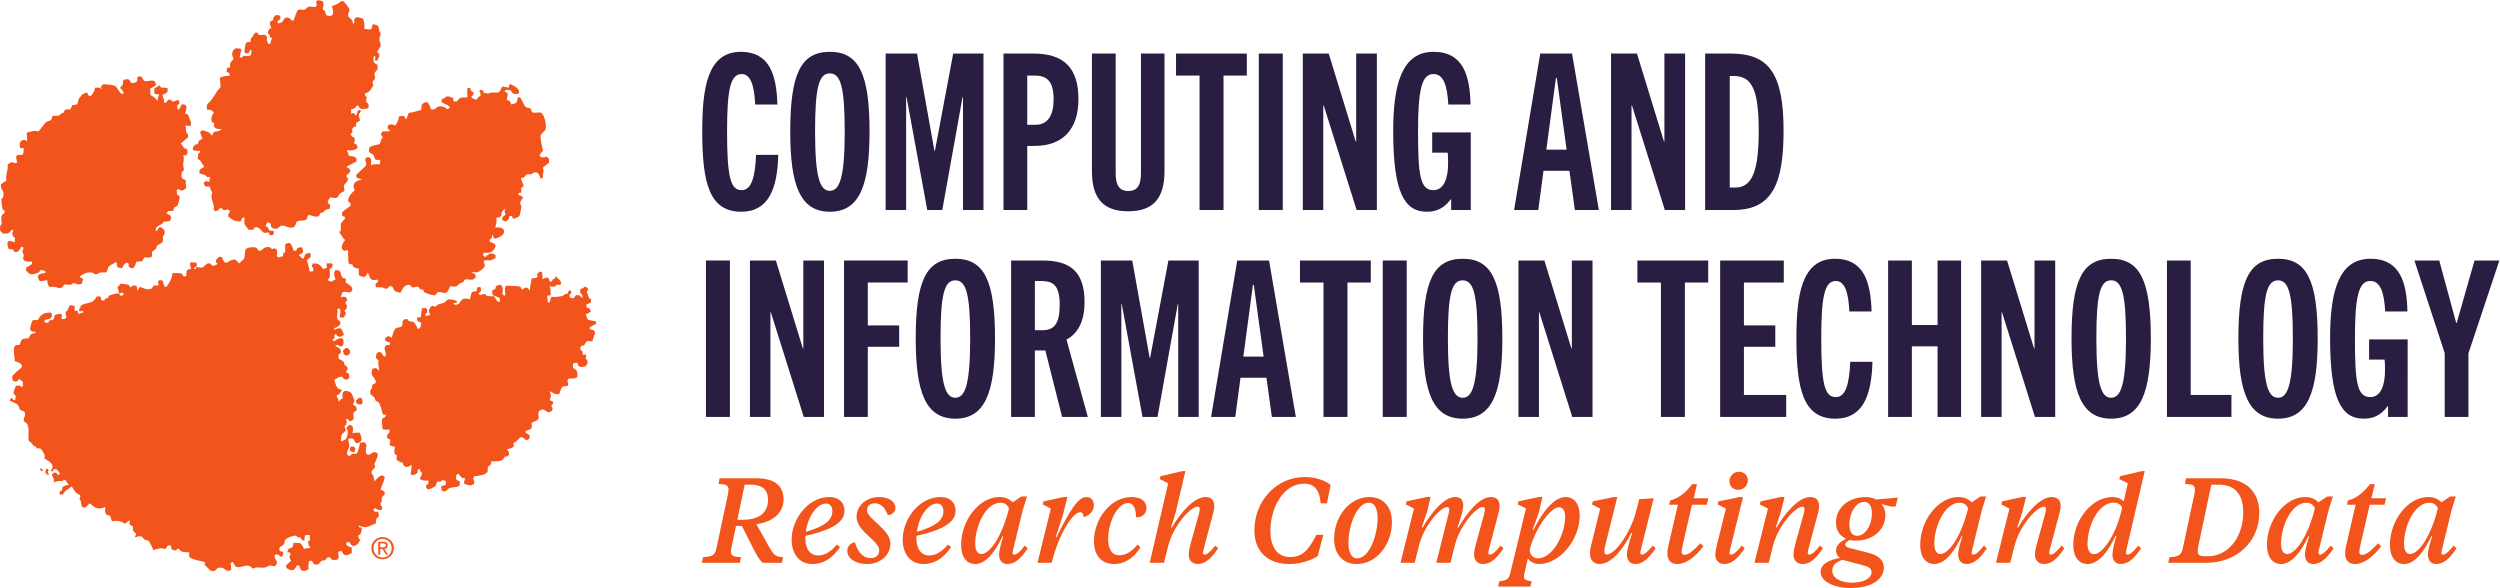 <?xml version="1.0" encoding="UTF-8" standalone="no"?>
<!-- Created with Inkscape (http://www.inkscape.org/) -->
<svg xmlns:inkscape="http://www.inkscape.org/namespaces/inkscape" xmlns:sodipodi="http://sodipodi.sourceforge.net/DTD/sodipodi-0.dtd" xmlns="http://www.w3.org/2000/svg" xmlns:svg="http://www.w3.org/2000/svg" version="1.1" id="svg25" width="1023.72" height="240.773" viewBox="0 0 1023.72 240.773" sodipodi:docname="CCIT RCD Wordmark Full Color.svg" inkscape:version="1.2.2 (b0a8486, 2022-12-01)">
  <defs id="defs29"></defs>
  <g id="g33" inkscape:groupmode="layer" inkscape:label="Page 1" transform="matrix(1.333,0,0,-1.333,0,240.773)">
    <g id="g35" transform="scale(0.1)">
      <path d="m 2390.8,1330.5 c -2.68,-103.74 -29.45,-174.68 -113.78,-174.68 -99.04,0 -119.79,90.35 -119.79,246.95 0,131.85 15.39,244.28 118.46,244.28 86.33,0 109.75,-66.92 112.43,-161.96 h -68.26 c -2.68,60.23 -14.73,93.7 -41.5,93.7 -34.13,0 -44.84,-45.51 -44.84,-176.02 0,-141.88 10.71,-180.69 44.84,-180.69 30.12,0 41.5,40.15 44.17,108.42 h 68.27" style="fill:#291d41;fill-opacity:1;fill-rule:nonzero;stroke:none" id="path37"></path>
      <path d="m 2594.89,1402.11 c 0,135.18 -12.05,178.68 -45.51,178.68 -34.13,0 -45.51,-43.5 -45.51,-178.68 0,-140.55 14.72,-182.04 45.51,-182.04 30.12,0 45.51,41.49 45.51,182.04 z m -167.31,0 c 0,176.68 32.12,244.94 121.8,244.94 89.01,0 121.8,-68.26 121.8,-244.94 0,-164.64 -30.11,-246.29 -121.8,-246.29 -91.69,0 -121.8,81.65 -121.8,246.29" style="fill:#291d41;fill-opacity:1;fill-rule:nonzero;stroke:none" id="path39"></path>
      <path d="m 2958.26,1161.18 v 346.66 h -1.34 l -62.24,-346.66 h -46.18 l -63.58,346.66 h -1.34 v -346.66 h -62.91 v 480.52 h 96.37 l 53.54,-299.16 h 1.34 l 56.22,299.16 h 93.03 v -480.52 h -62.91" style="fill:#291d41;fill-opacity:1;fill-rule:nonzero;stroke:none" id="path41"></path>
      <path d="m 3180.4,1422.85 c 38.15,0 56.21,28.78 56.21,78.3 0,56.22 -20.74,72.95 -58.89,72.95 h -22.08 v -151.25 z m -97.71,-261.67 v 480.52 h 92.35 c 91.02,0 137.87,-42.17 137.87,-139.88 0,-93.02 -48.19,-143.89 -135.19,-143.89 h -22.08 v -196.75 h -72.95" style="fill:#291d41;fill-opacity:1;fill-rule:nonzero;stroke:none" id="path43"></path>
      <path d="m 3504.95,1641.7 h 72.28 v -361.4 c 0,-85 -36.14,-123.14 -111.76,-123.14 -74.96,0 -111.1,38.14 -111.1,123.14 v 361.4 h 72.95 v -368.09 c 0,-40.16 14.06,-54.22 38.82,-54.22 24.76,0 38.81,14.06 38.81,54.22 v 368.09" style="fill:#291d41;fill-opacity:1;fill-rule:nonzero;stroke:none" id="path45"></path>
      <path d="m 3684.94,1161.18 v 412.92 h -72.27 v 67.6 h 217.5 v -67.6 h -71.61 v -412.92 h -73.62" style="fill:#291d41;fill-opacity:1;fill-rule:nonzero;stroke:none" id="path47"></path>
      <path d="m 3866.95,1161.18 v 480.52 h 73.62 v -480.52 h -73.62" style="fill:#291d41;fill-opacity:1;fill-rule:nonzero;stroke:none" id="path49"></path>
      <path d="m 4167.43,1161.18 -101.06,321.23 h -1.34 v -321.23 h -62.91 v 480.52 h 79.64 l 82.99,-270.38 h 1.34 v 270.38 h 63.58 v -480.52 h -62.24" style="fill:#291d41;fill-opacity:1;fill-rule:nonzero;stroke:none" id="path51"></path>
      <path d="m 4457.85,1161.18 v 32.79 h -1.34 c -21.42,-28.78 -44.85,-38.15 -73.63,-38.15 -68.26,0 -103.06,58.89 -103.06,246.95 0,137.2 23.43,244.28 123.82,244.28 91.68,0 111.75,-73.62 113.77,-161.96 h -68.27 c -3.35,56.89 -14.05,93.7 -45.5,93.7 -35.47,0 -47.52,-44.84 -47.52,-176.02 0,-136.52 6.69,-180.69 47.52,-180.69 32.12,0 44.83,38.14 44.83,80.97 0,10.71 0,24.09 -1.34,34.13 h -47.52 v 62.25 h 118.47 v -238.25 h -60.23" style="fill:#291d41;fill-opacity:1;fill-rule:nonzero;stroke:none" id="path53"></path>
      <path d="m 4750.25,1346.55 h 62.24 l -30.11,220.19 h -2.68 z m 87.67,-185.37 -16.73,120.46 h -79.63 l -16.07,-120.46 h -74.29 l 80.32,480.52 h 97.7 l 82.33,-480.52 h -73.63" style="fill:#291d41;fill-opacity:1;fill-rule:nonzero;stroke:none" id="path55"></path>
      <path d="m 5114.29,1161.18 -101.06,321.23 h -1.34 v -321.23 h -62.91 v 480.52 h 79.65 l 82.98,-270.38 h 1.34 v 270.38 h 63.58 v -480.52 h -62.24" style="fill:#291d41;fill-opacity:1;fill-rule:nonzero;stroke:none" id="path57"></path>
      <path d="m 5330.42,1230.11 c 52.87,0 72.28,51.53 72.28,176.01 0,132.51 -24.77,166.64 -77.64,166.64 h -11.37 v -342.65 z m -92.36,-68.93 v 480.52 h 78.97 c 113.77,0 161.97,-57.56 161.97,-235.58 0,-157.94 -30.79,-244.94 -153.26,-244.94 h -87.68" style="fill:#291d41;fill-opacity:1;fill-rule:nonzero;stroke:none" id="path59"></path>
      <path d="M 2168.61,525.48 V 1006 h 73.61 V 525.48 h -73.61" style="fill:#291d41;fill-opacity:1;fill-rule:nonzero;stroke:none" id="path61"></path>
      <path d="m 2469.08,525.48 -101.05,321.235 h -1.34 V 525.48 h -62.91 V 1006 h 79.64 l 82.98,-270.379 h 1.34 V 1006 h 63.58 V 525.48 h -62.24" style="fill:#291d41;fill-opacity:1;fill-rule:nonzero;stroke:none" id="path63"></path>
      <path d="M 2592.86,525.48 V 1006 h 195.42 V 938.406 H 2665.81 V 806.559 h 96.37 v -65.59 h -96.37 V 525.48 h -72.95" style="fill:#291d41;fill-opacity:1;fill-rule:nonzero;stroke:none" id="path65"></path>
      <path d="m 2980.33,766.398 c 0,135.196 -12.05,178.696 -45.51,178.696 -34.13,0 -45.51,-43.5 -45.51,-178.696 0,-140.527 14.72,-182.027 45.51,-182.027 30.11,0 45.51,41.5 45.51,182.027 z m -167.31,0 c 0,176.692 32.12,244.952 121.8,244.952 89.01,0 121.8,-68.26 121.8,-244.952 0,-164.628 -30.11,-246.277 -121.8,-246.277 -91.69,0 -121.8,81.649 -121.8,246.277" style="fill:#291d41;fill-opacity:1;fill-rule:nonzero;stroke:none" id="path67"></path>
      <path d="m 3201.81,791.84 c 36.14,0 53.54,19.406 53.54,78.301 0,66.254 -25.43,72.949 -60.23,72.949 h -16.06 V 791.84 Z m 60.91,-266.36 -51.54,204.122 h -32.12 V 525.48 h -72.95 V 1006 h 96.37 c 85,0 129.17,-34.133 129.17,-127.828 0,-60.234 -21.42,-97.043 -55.55,-115.113 l 65.59,-237.579 h -78.97" style="fill:#291d41;fill-opacity:1;fill-rule:nonzero;stroke:none" id="path69"></path>
      <path d="m 3619.39,525.48 v 346.665 h -1.34 L 3555.81,525.48 h -46.18 l -63.58,346.665 h -1.33 V 525.48 H 3381.8 V 1006 h 96.38 l 53.54,-299.16 h 1.33 l 56.22,299.16 h 93.03 V 525.48 h -62.91" style="fill:#291d41;fill-opacity:1;fill-rule:nonzero;stroke:none" id="path71"></path>
      <path d="m 3819.45,710.859 h 62.24 l -30.12,220.184 h -2.68 z m 87.67,-185.379 -16.73,120.461 h -79.64 L 3794.69,525.48 h -74.29 l 80.31,480.52 h 97.71 l 82.32,-480.52 h -73.62" style="fill:#291d41;fill-opacity:1;fill-rule:nonzero;stroke:none" id="path73"></path>
      <path d="m 4065.69,525.48 v 412.926 h -72.27 V 1006 h 217.5 v -67.594 h -71.61 V 525.48 h -73.62" style="fill:#291d41;fill-opacity:1;fill-rule:nonzero;stroke:none" id="path75"></path>
      <path d="M 4247.7,525.48 V 1006 h 73.62 V 525.48 h -73.62" style="fill:#291d41;fill-opacity:1;fill-rule:nonzero;stroke:none" id="path77"></path>
      <path d="m 4538.81,766.398 c 0,135.196 -12.04,178.696 -45.51,178.696 -34.13,0 -45.5,-43.5 -45.5,-178.696 0,-140.527 14.72,-182.027 45.5,-182.027 30.12,0 45.51,41.5 45.51,182.027 z m -167.31,0 c 0,176.692 32.13,244.952 121.8,244.952 89.02,0 121.81,-68.26 121.81,-244.952 0,-164.628 -30.12,-246.277 -121.81,-246.277 -91.69,0 -121.8,81.649 -121.8,246.277" style="fill:#291d41;fill-opacity:1;fill-rule:nonzero;stroke:none" id="path79"></path>
      <path d="m 4829.91,525.48 -101.07,321.235 h -1.34 V 525.48 h -62.91 V 1006 h 79.65 l 82.99,-270.379 h 1.34 V 1006 h 63.57 V 525.48 h -62.23" style="fill:#291d41;fill-opacity:1;fill-rule:nonzero;stroke:none" id="path81"></path>
      <path d="m 5102.23,525.48 v 412.926 h -72.28 V 1006 h 217.5 v -67.594 h -71.6 V 525.48 h -73.62" style="fill:#291d41;fill-opacity:1;fill-rule:nonzero;stroke:none" id="path83"></path>
      <path d="M 5284.23,525.48 V 1006 h 195.43 V 938.406 H 5357.18 V 806.559 h 96.38 v -65.59 h -96.38 V 593.07 h 129.84 v -67.59 h -202.79" style="fill:#291d41;fill-opacity:1;fill-rule:nonzero;stroke:none" id="path85"></path>
      <path d="m 5752.02,694.789 c -2.68,-103.73 -29.46,-174.668 -113.77,-174.668 -99.06,0 -119.81,90.348 -119.81,246.961 0,131.836 15.4,244.268 118.46,244.268 86.34,0 109.76,-66.924 112.44,-161.959 h -68.26 c -2.69,60.234 -14.73,93.699 -41.5,93.699 -34.14,0 -44.84,-45.508 -44.84,-176.008 0,-141.891 10.7,-180.711 44.84,-180.711 30.11,0 41.5,40.16 44.17,108.418 h 68.27" style="fill:#291d41;fill-opacity:1;fill-rule:nonzero;stroke:none" id="path87"></path>
      <path d="m 5952.08,525.48 v 216.829 h -78.97 V 525.48 h -72.95 V 1006 h 72.95 V 807.898 h 78.97 V 1006 h 72.28 V 525.48 h -72.28" style="fill:#291d41;fill-opacity:1;fill-rule:nonzero;stroke:none" id="path89"></path>
      <path d="m 6251.2,525.48 -101.06,321.235 h -1.34 V 525.48 h -62.91 V 1006 h 79.65 l 82.99,-270.379 h 1.34 V 1006 h 63.57 V 525.48 h -62.24" style="fill:#291d41;fill-opacity:1;fill-rule:nonzero;stroke:none" id="path91"></path>
      <path d="m 6530.91,766.398 c 0,135.196 -12.04,178.696 -45.51,178.696 -34.13,0 -45.5,-43.5 -45.5,-178.696 0,-140.527 14.72,-182.027 45.5,-182.027 30.12,0 45.51,41.5 45.51,182.027 z m -167.31,0 c 0,176.692 32.13,244.952 121.8,244.952 89.02,0 121.81,-68.26 121.81,-244.952 0,-164.628 -30.12,-246.277 -121.81,-246.277 -91.69,0 -121.8,81.649 -121.8,246.277" style="fill:#291d41;fill-opacity:1;fill-rule:nonzero;stroke:none" id="path93"></path>
      <path d="M 6656.69,525.48 V 1006 h 72.95 V 593.07 h 125.16 v -67.59 h -198.11" style="fill:#291d41;fill-opacity:1;fill-rule:nonzero;stroke:none" id="path95"></path>
      <path d="m 7043.49,766.398 c 0,135.196 -12.04,178.696 -45.51,178.696 -34.13,0 -45.51,-43.5 -45.51,-178.696 0,-140.527 14.73,-182.027 45.51,-182.027 30.12,0 45.51,41.5 45.51,182.027 z m -167.31,0 c 0,176.692 32.12,244.952 121.8,244.952 89.02,0 121.81,-68.26 121.81,-244.952 0,-164.628 -30.12,-246.277 -121.81,-246.277 -91.69,0 -121.8,81.649 -121.8,246.277" style="fill:#291d41;fill-opacity:1;fill-rule:nonzero;stroke:none" id="path97"></path>
      <path d="m 7335.92,525.48 v 32.79 h -1.34 c -21.41,-28.782 -44.84,-38.149 -73.62,-38.149 -68.26,0 -103.07,58.899 -103.07,246.961 0,137.188 23.43,244.268 123.82,244.268 91.68,0 111.76,-73.62 113.77,-161.959 h -68.26 c -3.35,56.89 -14.05,93.699 -45.51,93.699 -35.47,0 -47.52,-44.84 -47.52,-176.008 0,-136.543 6.69,-180.711 47.52,-180.711 32.12,0 44.84,38.16 44.84,80.988 0,10.7 0,24.09 -1.34,34.129 h -47.51 v 62.242 h 118.46 V 525.48 h -60.24" style="fill:#291d41;fill-opacity:1;fill-rule:nonzero;stroke:none" id="path99"></path>
      <path d="M 7509.9,525.48 V 721.57 L 7416.87,1006 h 76.29 l 52.2,-192.078 h 1.34 L 7601.58,1006 h 76.29 L 7582.85,720.898 V 525.48 h -72.95" style="fill:#291d41;fill-opacity:1;fill-rule:nonzero;stroke:none" id="path101"></path>
      <path d="M 2287.57,317.48 2265,209.43 h 15.55 c 45.87,0 78.8,17.39 78.8,62.172 0,28.488 -15.9,45.878 -54.02,45.878 z m -40.34,-192.039 c -1.1,-4.82 -1.84,-10.359 -1.84,-12.953 0,-14.058 8.5,-17.019 31.08,-17.769 l -3.7,-17.387 h -116.93 l 4.07,17.387 c 24.8,1.121 36.27,4.82 40.7,26.652 l 35.9,167.617 c 0.74,4.813 1.48,10.364 1.48,12.953 0,14.059 -8.51,17.02 -30.72,17.77 l 3.33,17.379 h 112.49 c 55.87,0 84,-22.942 84,-65.121 0,-44.028 -37.37,-69.938 -83.62,-75.86 l 38.48,-68.828 c 13.32,-23.312 19.61,-32.179 43.66,-32.562 l -3.7,-17.387 h -58.84 c -11.83,10.727 -19.23,24.43 -28.48,42.93 l -35.53,70.297 h -18.13 l -13.7,-65.118" style="fill:#f2541b;fill-opacity:1;fill-rule:nonzero;stroke:none" id="path103"></path>
      <path d="m 2475.53,172.43 c 54.76,16.281 81.4,34.039 81.4,63.64 0,12.95 -6.29,23.309 -19.24,23.309 -28.49,0 -55.87,-39.59 -62.16,-86.949 z m -1.48,-12.211 v -8.879 c 0,-31.078 14.8,-51.43 38.85,-51.43 21.83,0 40.33,12.578 58.09,33.672 l 9.62,-8.141 c -26.27,-37.382 -53.65,-51.812 -84.36,-51.812 -44.41,0 -64.39,35.16 -64.39,74.75 0,64.75 51.81,130.992 115.45,130.992 31.83,0 46.99,-18.871 46.99,-42.18 0,-42.921 -58.45,-62.902 -120.25,-76.972" style="fill:#f2541b;fill-opacity:1;fill-rule:nonzero;stroke:none" id="path105"></path>
      <path d="m 2700.86,116.559 c 0,28.121 -69.56,57.73 -69.56,101.39 0,35.141 29.6,61.422 70.3,61.422 29.23,0 49.21,-14.062 49.21,-34.781 0,-9.621 -8.51,-16.649 -17.38,-20.352 h -6.3 c -8.14,21.821 -21.09,35.891 -39.22,35.891 -16.28,0 -24.43,-8.141 -24.43,-22.199 0,-25.168 71.79,-58.469 71.79,-100.649 0,-39.23 -33.67,-63.652 -71.79,-63.652 -36.26,0 -60.68,17.762 -60.68,40.332 0,11.848 7.4,21.098 18.14,25.539 h 5.54 c 8.52,-28.5 24.06,-47.73 47.74,-47.73 17.39,0 26.64,9.242 26.64,24.79" style="fill:#f2541b;fill-opacity:1;fill-rule:nonzero;stroke:none" id="path107"></path>
      <path d="m 2816.66,172.43 c 54.76,16.281 81.4,34.039 81.4,63.64 0,12.95 -6.28,23.309 -19.23,23.309 -28.5,0 -55.87,-39.59 -62.17,-86.949 z m -1.48,-12.211 v -8.879 c 0,-31.078 14.8,-51.43 38.85,-51.43 21.84,0 40.33,12.578 58.1,33.672 l 9.62,-8.141 c -26.27,-37.382 -53.66,-51.812 -84.37,-51.812 -44.4,0 -64.38,35.16 -64.38,74.75 0,64.75 51.8,130.992 115.45,130.992 31.82,0 46.99,-18.871 46.99,-42.18 0,-42.921 -58.46,-62.902 -120.26,-76.972" style="fill:#f2541b;fill-opacity:1;fill-rule:nonzero;stroke:none" id="path109"></path>
      <path d="m 3099.72,244.961 c -5.91,11.461 -13.69,17.019 -25.89,17.019 -45.15,0 -77.71,-69.57 -78.08,-126.179 0,-18.871 6.29,-31.461 18.87,-31.461 26.64,0 64.75,56.629 85.1,140.621 z m 38.12,36.258 h 17.02 l -13.69,-44.41 -27.38,-112.86 c -1.86,-7.019 -3.33,-12.949 -3.33,-15.898 0,-3.711 1.84,-5.551 5.17,-5.551 7.03,0 17.4,8.129 32.57,27.75 l 8.88,-8.512 C 3134.14,87.691 3116,73.629 3094.55,73.629 c -16.66,0 -25.54,11.852 -25.54,29.609 0,11.473 6.66,36.262 13.32,55.871 h -2.59 c -20.72,-44.777 -50.32,-85.48 -83.62,-85.48 -27.01,0 -43.66,21.84 -43.66,58.473 0,76.589 55.87,147.269 117.29,147.269 18.5,0 30.72,-5.922 41.08,-16.289 l 27.01,18.137" style="fill:#f2541b;fill-opacity:1;fill-rule:nonzero;stroke:none" id="path111"></path>
      <path d="m 3245.5,155.781 c 40.7,81.41 65.12,123.59 91.76,123.59 16.28,0 22.94,-11.84 22.94,-24.789 0,-17.773 -11.83,-28.871 -25.9,-35.531 h -6.28 c 0,7.031 -1.85,13.687 -10.37,13.687 -21.46,0 -64.38,-64.008 -86.95,-155.406 h -43.66 l 41.06,166.52 -25.15,12.949 2.59,9.238 63.27,13.691 h 10.36 L 3264,220.16 3242.91,155.781 h 2.59" style="fill:#f2541b;fill-opacity:1;fill-rule:nonzero;stroke:none" id="path113"></path>
      <path d="m 3404.23,150.969 c 0,-27.379 8.88,-50.328 33.67,-50.328 21.83,0 37.37,10.359 56.62,32.57 l 8.88,-8.141 c -17.4,-28.859 -45.15,-51.441 -80.3,-51.441 -42.93,0 -62.54,29.973 -62.54,70.672 0,65.5 49.22,135.07 115.83,135.07 28.49,0 45.51,-12.582 45.51,-34.41 0,-14.063 -9.63,-23.313 -21.46,-27.379 h -10.73 c 0,24.047 -6.66,43.289 -24.43,43.289 -32.93,0 -61.05,-59.57 -61.05,-109.902" style="fill:#f2541b;fill-opacity:1;fill-rule:nonzero;stroke:none" id="path115"></path>
      <path d="m 3597.36,185.75 h 2.6 c 25.9,44.781 67.71,93.621 103.23,93.621 19.25,0 27.01,-11.101 27.01,-28.121 0,-4.82 -1.1,-11.48 -2.21,-16.281 l -29.24,-111.02 c -1.85,-7.019 -3.33,-12.949 -3.33,-15.898 0,-3.711 1.85,-5.551 5.18,-5.551 7.04,0 17.03,8.129 32.93,27.75 l 8.52,-8.512 c -23.31,-34.047 -41.45,-48.109 -62.54,-48.109 -17.02,0 -27.75,11.48 -27.75,28.133 0,8.867 1.48,18.129 5.18,31.82 l 26.64,96.199 c 1.12,4.821 1.85,9.25 1.85,12.219 0,5.18 -1.85,7.762 -6.66,7.762 -20.35,0 -73.26,-54.762 -90.29,-121.364 l -12.94,-51.066 h -43.67 l 56.61,244.219 -25.89,12.949 2.21,8.891 66.98,15.531 h 9.61 L 3611.8,232.738 3597.36,185.75" style="fill:#f2541b;fill-opacity:1;fill-rule:nonzero;stroke:none" id="path117"></path>
      <path d="m 3853.4,176.871 c 0,89.539 66.97,163.918 154.29,163.918 33.3,0 62.17,-9.617 79.93,-24.41 l -11.47,-56.25 h -19.25 c -2.96,40.332 -18.86,60.312 -50.69,60.312 -64.75,0 -103.6,-75.851 -103.6,-144.312 0,-51.809 22.19,-81.027 60.68,-81.027 37,0 56.24,20.347 80.29,68.078 h 21.47 l -17.02,-65.5 c -24.43,-14.059 -52.91,-24.051 -86.96,-24.051 -68.45,0 -107.67,40.332 -107.67,103.242" style="fill:#f2541b;fill-opacity:1;fill-rule:nonzero;stroke:none" id="path119"></path>
      <path d="m 4231.92,213.879 c 0,29.973 -9.25,48.101 -26.64,48.101 -38.49,0 -62.91,-73.269 -62.91,-123.218 0,-29.602 9.25,-47.742 26.64,-47.742 38.48,0 62.91,73.281 62.91,122.859 z M 4098.33,151.34 c 0,63.648 44.04,128.031 108.42,128.031 41.08,0 69.2,-28.492 69.2,-77.711 0,-63.64 -44.03,-128.031 -108.42,-128.031 -41.07,0 -69.2,28.5 -69.2,77.711" style="fill:#f2541b;fill-opacity:1;fill-rule:nonzero;stroke:none" id="path121"></path>
      <path d="m 4479.82,185.379 c 26.27,44.769 64.38,93.992 99.9,93.992 19.24,0 27.01,-11.101 27.01,-28.121 0,-4.82 -1.11,-11.852 -2.22,-16.281 l -29.23,-111.02 c -1.85,-7.019 -3.33,-12.949 -3.33,-15.898 0,-3.711 1.85,-5.551 5.18,-5.551 7.03,0 17.02,8.129 32.93,27.75 l 8.52,-8.512 c -23.31,-34.047 -41.45,-48.109 -62.54,-48.109 -17.02,0 -27.76,11.48 -27.76,28.133 0,8.867 1.49,18.129 5.19,31.82 l 26.27,95.457 c 1.11,4.82 1.85,9.262 1.85,12.223 0,4.797 -1.85,7.398 -6.66,7.398 -20.72,0 -70.68,-56.621 -86.22,-119.148 l -12.95,-52.18 h -43.66 l 38.11,151.707 c 1.11,4.82 1.85,9.262 1.85,12.223 0,4.797 -1.85,7.398 -6.66,7.398 -19.98,0 -71.04,-56.621 -86.59,-119.148 l -12.95,-52.18 h -43.66 l 41.45,166.52 -25.17,12.949 2.6,9.238 63.27,13.691 h 10.36 l -10.73,-45.128 -16.65,-49.223 h 2.59 c 26.64,44.769 64.75,93.992 100.64,93.992 18.51,0 24.42,-11.473 24.42,-25.902 0,-12.207 -5.91,-34.047 -17.76,-68.09 h 2.6" style="fill:#f2541b;fill-opacity:1;fill-rule:nonzero;stroke:none" id="path123"></path>
      <path d="m 4698.84,117.289 c 1.48,-15.16 10.36,-26.27 25.53,-26.27 44.4,0 83.26,71.05 83.63,127.66 0,19.25 -7.03,29.242 -19.25,29.242 -23.31,0 -70.3,-57.731 -89.91,-130.633 z m 11.84,61.063 c 28.12,56.25 63.28,101.019 98.8,101.019 27.38,0 43.29,-22.949 43.29,-56.25 0,-76.59 -62.53,-149.492 -124.7,-149.492 -15.91,0 -28.86,8.152 -34.79,17.02 L 4683.29,46.25 c -1.1,-4.441 -1.84,-8.512 -1.84,-11.469 0.37,-10.73 9.99,-12.211 23.68,-14.062 l -4.07,-16.277 h -99.16 l 4.06,16.277 c 17.39,2.223 28.5,4.07 32.57,21.09 l 49.21,202.781 -25.53,12.211 2.59,9.238 63.27,13.691 h 10.36 l -11.46,-48.46 -18.88,-52.918 h 2.59" style="fill:#f2541b;fill-opacity:1;fill-rule:nonzero;stroke:none" id="path125"></path>
      <path d="m 5011.12,168.73 c -29.97,-58.101 -64.39,-95.101 -97.32,-95.101 -18.5,0 -29.6,12.961 -29.6,32.57 0,6.66 1.11,15.172 3.33,23.68 l 28.12,113.973 -25.16,12.949 2.59,9.238 64.76,13.332 h 10.36 l -37.01,-148.762 c -1.48,-5.539 -2.58,-12.57 -2.58,-18.121 0,-6.289 1.84,-9.617 7.39,-9.617 25.91,0 72.9,67.34 89.18,129.867 l 10.36,39.961 44.4,2.973 -37.74,-151.723 c -1.85,-7.019 -3.33,-12.949 -3.33,-15.898 0,-3.711 1.85,-5.551 5.18,-5.551 7.03,0 17.39,8.129 33.31,27.75 l 8.5,-8.512 c -23.31,-34.047 -41.07,-48.109 -62.17,-48.109 -17.02,0 -25.89,11.852 -25.89,29.609 0,11.094 4.81,29.602 15.9,65.492 h -2.58" style="fill:#f2541b;fill-opacity:1;fill-rule:nonzero;stroke:none" id="path127"></path>
      <path d="m 5169.1,131.73 c -2.22,-9.621 -3.34,-15.539 -3.34,-20.73 0,-5.539 2.22,-9.238 8.15,-9.238 12.95,0 27.38,11.84 49.58,35.519 l 9.25,-9.25 c -26.27,-34.422 -54.77,-54.402 -79.92,-54.402 -21.84,0 -30.72,13.691 -30.72,32.203 0,8.879 1.49,17.02 4.08,28.117 l 28.11,121.742 h -27.01 l 3.7,12.95 c 27.01,7.757 47.73,24.789 67.34,50.32 h 14.81 l -10.36,-43.289 h 45.14 l -4.81,-19.981 h -45.51 L 5169.1,131.73" style="fill:#f2541b;fill-opacity:1;fill-rule:nonzero;stroke:none" id="path129"></path>
      <path d="m 5312.65,327.469 c 0,16.281 12.58,29.613 29.6,29.613 15.92,0 27.01,-11.852 27.01,-25.91 0,-16.281 -12.58,-29.602 -29.6,-29.602 -15.91,0 -27.01,11.84 -27.01,25.899 z m 3.33,-203.52 c -1.85,-7.019 -3.33,-12.949 -3.33,-15.898 0,-3.711 1.86,-5.551 5.19,-5.551 7.03,0 17.39,8.129 32.93,27.75 l 8.87,-8.512 c -23.31,-34.047 -41.43,-48.109 -62.53,-48.109 -17.02,0 -27.75,11.48 -27.75,28.133 0,8.867 1.84,18.129 5.17,31.82 l 27.39,110.27 -25.53,12.949 2.59,9.238 65.12,13.332 h 10.37 l -38.49,-155.422" style="fill:#f2541b;fill-opacity:1;fill-rule:nonzero;stroke:none" id="path131"></path>
      <path d="M 5470.27,232.371 5455.1,185.75 h 2.59 c 25.9,44.781 67.71,93.621 103.24,93.621 19.61,0 27.37,-11.101 27.37,-28.121 0,-4.82 -1.1,-11.48 -2.21,-16.281 l -29.6,-111.02 c -1.86,-7.019 -3.33,-12.949 -3.33,-15.898 0,-3.711 1.84,-5.551 5.17,-5.551 7.03,0 17.02,8.129 32.94,27.75 l 8.51,-8.512 c -22.94,-34.047 -41.08,-48.109 -62.17,-48.109 -17.02,0 -28.11,11.48 -28.11,28.133 0,8.867 1.47,18.129 5.17,31.82 l 26.64,96.199 c 1.12,4.821 1.86,9.25 1.86,12.219 0,5.18 -1.86,7.762 -6.66,7.762 -19.98,0 -73.27,-54.762 -90.3,-121.364 l -12.94,-51.066 h -43.67 l 41.45,166.52 -25.17,12.949 2.6,9.238 63.27,13.691 h 10.36 l -11.84,-47.359" style="fill:#f2541b;fill-opacity:1;fill-rule:nonzero;stroke:none" id="path133"></path>
      <path d="m 5750.35,229.781 c 0,19.239 -6.66,34.789 -24.05,34.789 -22.57,0 -45.13,-30.34 -45.13,-69.929 0,-19.25 7.02,-34.422 24.04,-34.422 22.95,0 45.14,29.972 45.14,69.562 z M 5660.07,86.59 c -21.46,-7.398 -31.45,-17.02 -31.45,-33.68 0,-22.941 27.01,-36.629 59.94,-36.629 35.15,0 60.68,12.59 60.68,32.188 0,12.582 -9.99,17.031 -26.64,21.461 z m 102.86,185.379 66.99,5.551 -6.66,-27.391 h -14.81 l -28.12,7.781 c 7.4,-9.621 11.47,-21.101 11.47,-33.301 0,-48.847 -41.45,-79.187 -91.4,-79.187 -6.66,0 -12.95,0.738 -18.5,1.848 -7.77,-4.071 -13.32,-8.141 -13.32,-13.688 0,-6.301 5.18,-8.512 14.06,-11.102 l 56.61,-14.429 c 25.17,-6.289 47.74,-18.5 47.74,-46.25 C 5786.99,30.34 5754.43,0 5684.5,0 c -49.59,0 -91.77,19.98 -91.77,48.469 0,27.391 29.23,37.75 59.2,44.043 -7.03,5.539 -11.84,12.578 -11.84,22.199 0,16.269 11.84,27.008 31.08,36.258 -19.98,8.883 -31.08,27.011 -31.08,49.961 0,48.09 41.08,78.441 91.03,78.441 12.2,0 22.94,-2.59 31.81,-7.402" style="fill:#f2541b;fill-opacity:1;fill-rule:nonzero;stroke:none" id="path135"></path>
      <path d="m 6045.98,244.961 c -5.92,11.461 -13.69,17.019 -25.9,17.019 -45.14,0 -77.7,-69.57 -78.07,-126.179 0,-18.871 6.28,-31.461 18.86,-31.461 26.64,0 64.76,56.629 85.11,140.621 z m 38.12,36.258 h 17.02 l -13.69,-44.41 -27.39,-112.86 c -1.85,-7.019 -3.33,-12.949 -3.33,-15.898 0,-3.711 1.85,-5.551 5.18,-5.551 7.03,0 17.39,8.129 32.57,27.75 l 8.87,-8.512 c -22.94,-34.047 -41.07,-48.109 -62.53,-48.109 -16.66,0 -25.53,11.852 -25.53,29.609 0,11.473 6.66,36.262 13.32,55.871 H 6026 c -20.72,-44.777 -50.32,-85.48 -83.62,-85.48 -27.02,0 -43.67,21.84 -43.67,58.473 0,76.589 55.87,147.269 117.3,147.269 18.5,0 30.71,-5.922 41.07,-16.289 l 27.02,18.137" style="fill:#f2541b;fill-opacity:1;fill-rule:nonzero;stroke:none" id="path137"></path>
      <path d="m 6212.1,232.371 -15.16,-46.621 h 2.58 c 25.9,44.781 67.72,93.621 103.25,93.621 19.61,0 27.37,-11.101 27.37,-28.121 0,-4.82 -1.1,-11.48 -2.22,-16.281 l -29.6,-111.02 c -1.85,-7.019 -3.33,-12.949 -3.33,-15.898 0,-3.711 1.85,-5.551 5.18,-5.551 7.03,0 17.02,8.129 32.94,27.75 l 8.5,-8.512 c -22.93,-34.047 -41.07,-48.109 -62.16,-48.109 -17.02,0 -28.12,11.48 -28.12,28.133 0,8.867 1.48,18.129 5.18,31.82 l 26.64,96.199 c 1.11,4.821 1.85,9.25 1.85,12.219 0,5.18 -1.85,7.762 -6.66,7.762 -19.98,0 -73.27,-54.762 -90.29,-121.364 L 6175.1,77.332 h -43.66 l 41.44,166.52 -25.16,12.949 2.6,9.238 63.27,13.691 h 10.36 l -11.85,-47.359" style="fill:#f2541b;fill-opacity:1;fill-rule:nonzero;stroke:none" id="path139"></path>
      <path d="m 6519.2,247.18 c -6.29,11.468 -16.28,15.172 -26.27,15.172 -46.25,0 -79.93,-69.942 -80.29,-126.551 0,-18.871 6.66,-31.832 19.98,-31.832 27.38,0 69.19,61.429 86.58,143.211 z m -8.87,87.32 2.58,8.891 65.86,15.531 h 9.63 l -54.76,-234.973 c -1.86,-7.019 -2.96,-12.949 -2.96,-15.898 0,-3.711 1.84,-5.551 5.17,-5.551 7.03,0 17.4,8.129 32.57,27.75 l 8.88,-8.512 c -22.94,-34.047 -41.45,-48.109 -62.54,-48.109 -17.02,0 -25.53,11.852 -25.53,28.133 0,12.949 5.92,37.367 11.84,57.718 h -2.59 c -20.72,-44.769 -51.06,-85.851 -85.11,-85.851 -27.38,0 -44.4,21.84 -44.4,58.473 0,76.589 56.99,147.269 119.89,147.269 15.54,0 27.75,-5.551 35.16,-13.332 l 12.58,55.512 -26.27,12.949" style="fill:#f2541b;fill-opacity:1;fill-rule:nonzero;stroke:none" id="path141"></path>
      <path d="m 6792.99,317.48 -39.96,-188.71 c -1.47,-6.661 -1.84,-11.84 -1.84,-14.809 0,-13.691 7.03,-16.652 27.38,-16.652 h 2.96 c 63.64,0 109.52,58.839 109.52,135.429 0,47.371 -18.87,84.742 -75.85,84.742 z M 6664.59,94.719 c 24.8,1.121 36.27,4.82 40.71,26.652 l 35.89,167.617 c 0.74,4.813 1.48,10.364 1.48,12.953 0,14.059 -8.51,17.02 -30.71,17.77 l 3.33,17.379 h 105.46 c 82.89,0 119.52,-44.399 119.52,-106.559 0,-88.812 -69.94,-153.199 -163.19,-153.199 h -116.56 l 4.07,17.387" style="fill:#f2541b;fill-opacity:1;fill-rule:nonzero;stroke:none" id="path143"></path>
      <path d="m 7111.19,244.961 c -5.91,11.461 -13.69,17.019 -25.89,17.019 -45.15,0 -77.71,-69.57 -78.08,-126.179 0,-18.871 6.29,-31.461 18.87,-31.461 26.64,0 64.75,56.629 85.1,140.621 z m 38.12,36.258 h 17.02 l -13.69,-44.41 -27.38,-112.86 c -1.86,-7.019 -3.33,-12.949 -3.33,-15.898 0,-3.711 1.84,-5.551 5.17,-5.551 7.03,0 17.4,8.129 32.57,27.75 l 8.88,-8.512 c -22.94,-34.047 -41.08,-48.109 -62.53,-48.109 -16.66,0 -25.54,11.852 -25.54,29.609 0,11.473 6.66,36.262 13.32,55.871 h -2.59 c -20.72,-44.777 -50.32,-85.48 -83.62,-85.48 -27.01,0 -43.66,21.84 -43.66,58.473 0,76.589 55.87,147.269 117.29,147.269 18.5,0 30.72,-5.922 41.08,-16.289 l 27.01,18.137" style="fill:#f2541b;fill-opacity:1;fill-rule:nonzero;stroke:none" id="path145"></path>
      <path d="m 7251.05,131.73 c -2.22,-9.621 -3.33,-15.539 -3.33,-20.73 0,-5.539 2.22,-9.238 8.14,-9.238 12.95,0 27.39,11.84 49.58,35.519 l 9.25,-9.25 c -26.27,-34.422 -54.76,-54.402 -79.92,-54.402 -21.84,0 -30.71,13.691 -30.71,32.203 0,8.879 1.48,17.02 4.07,28.117 l 28.11,121.742 h -27.01 l 3.7,12.95 c 27.01,7.757 47.74,24.789 67.35,50.32 h 14.8 l -10.36,-43.289 h 45.15 l -4.82,-19.981 h -45.51 L 7251.05,131.73" style="fill:#f2541b;fill-opacity:1;fill-rule:nonzero;stroke:none" id="path147"></path>
      <path d="m 7488.97,244.961 c -5.92,11.461 -13.69,17.019 -25.9,17.019 -45.15,0 -77.71,-69.57 -78.08,-126.179 0,-18.871 6.29,-31.461 18.87,-31.461 26.64,0 64.76,56.629 85.11,140.621 z m 38.11,36.258 h 17.02 l -13.69,-44.41 -27.38,-112.86 c -1.85,-7.019 -3.33,-12.949 -3.33,-15.898 0,-3.711 1.85,-5.551 5.18,-5.551 7.03,0 17.39,8.129 32.56,27.75 l 8.88,-8.512 c -22.94,-34.047 -41.07,-48.109 -62.53,-48.109 -16.66,0 -25.53,11.852 -25.53,29.609 0,11.473 6.66,36.262 13.32,55.871 h -2.59 c -20.72,-44.777 -50.32,-85.48 -83.63,-85.48 -27.01,0 -43.66,21.84 -43.66,58.473 0,76.589 55.87,147.269 117.3,147.269 18.49,0 30.71,-5.922 41.07,-16.289 l 27.01,18.137" style="fill:#f2541b;fill-opacity:1;fill-rule:nonzero;stroke:none" id="path149"></path>
      <path d="m 971.906,1802.13 c -1.847,-5.12 1.215,-9.21 1.844,-12.89 -2.008,-0.4 -2.937,-3.4 -3.691,-3.69 -6.668,-2.24 -15.184,1.73 -22.094,0 -3.692,-0.86 -8.922,-8.4 -12.891,-9.21 -8.531,-1.67 -13.074,3.92 -20.269,-1.84 -3.45,-2.64 -10.93,-26.07 -12.891,-31.32 -2.008,1.1 -3.449,-0.8 -5.531,0 -2.07,0.81 -4.766,6.34 -7.36,7.37 -16.867,6.85 -16.238,-7.01 -23.957,-12.89 -2.82,-2.07 -7.652,-2.07 -11.046,-3.68 0,0 -1.383,5.47 -1.844,7.36 2.187,2.02 8.347,4.26 9.211,7.37 0.519,2.08 -0.864,5.47 0,7.37 -1.614,1.27 -3.278,1.1 -3.68,3.69 -3.402,0 -7.773,-0.75 -11.059,0 -1.832,-2.54 -6.679,-6.22 -7.363,-9.22 -0.347,-1.26 0.805,-4.25 0,-5.52 -1.379,-1.96 -8.578,-3.46 -9.215,-5.53 -2.765,-8.34 1.84,-14.68 3.688,-20.26 h -3.688 c -2.703,-0.86 -8.121,-10.53 -7.363,-14.74 0.223,-1.49 4.941,-4.43 5.531,-5.52 0.621,-1.27 0.848,-6.51 1.832,-7.37 1.496,-1.32 4.266,-0.17 5.524,-1.84 -3.278,-6.97 -2.989,-10.02 -5.524,-18.42 -0.984,0.63 -4.55,0 -5.523,0 -4.836,10.24 -6.039,6.45 -3.692,22.1 -1.839,0.87 -5.75,5.13 -7.355,5.53 -5.535,1.49 -13.074,-1.55 -18.43,0 -1.84,0.58 -2.871,6.68 -5.531,7.36 -2.008,0.59 -8.859,-1.43 -7.359,-1.84 -2.246,-3.91 -4.95,-7.71 -7.371,-12.89 -0.286,-0.57 -3.508,-1.32 -3.68,-1.84 -1.207,-2.99 0.344,-8.92 -1.836,-11.06 -3.402,-3.1 -9.332,-0.8 -12.902,-3.68 -2.641,-2.01 -7.649,-28.72 -3.68,-31.32 5.695,-3.67 9.031,-0.17 12.891,1.85 2.878,1.56 1.32,3.57 1.843,7.37 1.207,-0.4 5.528,-1.84 5.528,-1.84 -1.043,-5.53 -1.442,-6.63 -1.844,-12.9 -2.02,-0.4 -2.934,-3.39 -3.684,-3.68 -5.593,-1.9 -14.511,1.44 -20.265,0 l -1.848,-3.69 c -2.988,-1.9 -5.637,-0.11 -9.199,-1.84 2.008,9.85 2.988,15.54 5.523,23.95 -3.457,1.44 -0.922,0.17 -1.847,3.68 -8.864,0.69 -16.633,3.57 -22.098,-3.68 -7.199,-9.39 -4.547,-18.88 0,-27.63 -3.691,-4.44 -10.078,-9.62 -11.055,-16.58 -0.343,-2.19 1.098,-7.26 0,-9.21 -0.402,-0.58 -8.351,-1.61 -9.211,-1.84 -0.578,-3.57 -0.461,-8.18 -1.843,-12.9 0.343,-0.06 6.621,-1.21 7.371,-1.84 2.011,-1.67 1.781,-7.72 3.683,-9.21 -4.031,0.12 -24.636,-1.79 -29.48,-5.53 -4.598,-3.45 2.422,-22.21 0,-29.47 -1.317,-3.86 -7.192,-7.77 -9.199,-11.06 -8.352,-13.34 -14.457,-23.42 -23.95,-34.99 -1.609,-1.9 -6.453,-3.69 -7.367,-7.37 -5.758,-22.62 5.52,-14.44 11.047,-16.57 1.273,-0.46 7.191,-5.93 9.211,-7.37 -3.398,-7.2 -11.742,-18.6 -5.523,-29.48 1.093,-1.96 6.222,-3.05 7.371,-5.52 1.203,-2.71 -2.59,-1.33 -1.848,-5.53 1.781,-10.82 13.875,-11.06 23.949,-11.06 -1.094,-0.4 -7.023,-5.41 -7.363,-5.52 -17.789,-5.24 -15.149,2.53 -22.109,-14.74 -8.227,10.88 -14.387,13.47 -31.317,16.58 -1.379,-2.87 -3.39,-3.57 -5.531,-5.52 3.344,-8.35 3.465,-12.38 7.375,-20.27 -2.934,-1.96 -8.863,-4.55 -11.055,-7.37 -2.078,-2.53 -1.437,-7.07 -3.679,-9.21 -1.907,-1.72 -5.125,-0.4 -7.379,-1.84 -2.348,-1.43 -5.575,-6.91 -7.356,-9.2 0.75,-1.27 0,-5.82 0,-7.38 9.32,-2.35 10.418,-3.39 22.094,-1.84 -1.031,-2.01 0.812,-3.33 0,-5.53 l -3.68,-1.84 c -3.965,-6.04 -2.078,-9.66 -3.679,-18.42 1.152,-0.63 6.671,-2.7 7.359,-3.68 5.191,-7.13 7.894,-13.19 12.902,-20.26 -3.633,-2.42 -13.472,-6.68 -14.738,-11.05 -0.984,-3.17 0.922,-5.99 0,-9.22 4.836,-1.26 13.348,-2.93 18.414,-5.52 1.094,-0.52 3.863,-5.06 5.535,-5.53 3.219,-0.8 5.93,0.87 9.203,0 -1.093,-4.2 -2.066,-8.28 -3.683,-14.73 -4.606,-0.18 -5.172,3.57 -11.055,1.84 -1.09,-0.29 -3.789,-4.67 -5.516,-5.53 7.02,-13.07 -0.867,-9.5 18.418,-11.05 1.782,-4.89 3.801,-10.54 5.528,-14.74 h 1.84 c 1.441,-7.77 -2.469,-10.47 -1.84,-18.42 0.461,-6.62 6.269,-19.92 7.363,-25.79 0.75,-4.26 -1.438,-8.81 0,-12.89 0.23,-0.75 3.227,-1.67 3.68,-3.69 15.261,5.41 4.609,-3.16 14.738,9.22 2.023,-0.99 3.34,0.86 5.531,0 0.516,-0.18 4.321,-5.24 5.531,-5.53 7.938,-1.79 9.086,3.4 16.575,0 8.113,-3.69 -0.864,-9.15 -1.848,-12.89 -0.574,-2.08 0.75,-5.3 0,-7.37 13.586,-9.73 18.598,-15.37 38.684,-14.74 1.043,2.54 1.847,6.79 3.683,9.21 1.387,1.96 5.992,2.07 7.371,3.68 v -20.26 c 0.461,-2.24 10.707,-14.73 12.895,-18.41 4.945,0.39 9.672,0 14.734,0 0.578,1.2 2.598,7.13 3.688,7.36 16.582,3.74 21.004,-14.27 29.472,-16.58 5.235,-1.38 8.235,1.04 12.895,1.85 1.781,-2.19 2.703,-8.24 5.523,-9.22 1.957,-0.63 5.469,1.04 7.368,0 0.347,1.96 3.402,2.94 3.691,3.69 1.031,3.17 -0.93,6.04 0,9.21 -1.672,0.35 -9.902,0.57 -12.891,1.84 -3.23,1.44 -4.617,10.14 -7.383,11.05 h -3.675 c -0.985,2.02 0.98,5.48 0,7.37 1.261,2.02 4.429,5.12 5.527,7.37 2.414,-2.19 7.531,-2.54 9.203,-5.53 0.926,-1.73 -0.574,-5.41 0,-7.36 0.75,-2.83 5.758,-5.07 7.375,-7.37 3.508,0.69 7.477,-0.81 11.043,0 6.348,1.5 7.891,8.86 16.586,9.21 9.965,0.46 19.352,-9.16 33.152,-5.53 9.387,2.53 7.079,14.62 12.895,18.42 6.449,4.32 15.488,1.1 23.961,3.69 2,0.69 5.168,4.54 7.351,5.52 0,1.61 -0.746,5.99 0,7.37 0.985,2.02 4.258,1.27 5.54,3.68 8.632,-2.76 19.562,-8.81 29.468,-3.68 2.356,1.27 3.567,7.77 5.516,9.21 1.844,1.49 5.305,0.81 7.375,1.84 1.789,0.98 5.516,6.45 7.363,7.37 4.315,2.3 8.695,2.07 12.895,3.69 0,0 2.37,8.63 1.85,11.05 -0.7,2.82 -6.84,5.29 -7.37,7.36 -1.44,5.42 2.35,4.66 1.84,9.21 2.6,1.9 3.73,4.72 5.53,7.37 7.2,-0.98 15.37,-3.22 22.1,0 4.03,2.02 2.82,6.1 5.53,9.21 3.61,4.32 12.02,7.89 16.57,11.05 -0.8,5.99 -2.64,12.04 -1.83,16.58 0.69,4.15 7.36,8.06 9.2,11.06 2.36,3.97 1.73,6.85 3.69,11.05 -0.63,0.46 -5.3,2.99 -5.53,3.68 -0.85,2.13 1.03,3.57 0,5.53 14.67,10.42 17.45,16 0,25.79 10.94,5.7 20.43,11.51 31.32,16.57 -0.88,2.42 0,6.63 0,9.22 -2.19,1.03 -5.36,4.89 -7.37,5.52 -7.37,2.3 -11.91,-0.23 -16.57,3.69 -1.97,1.66 -1.1,6.1 -1.85,9.2 -4.09,-1.43 -2.82,5.13 -3.69,7.37 0.29,0 10.32,-0.69 7.38,-1.84 11.86,1.38 32.51,2.82 22.1,18.42 -0.98,1.44 -6.91,2.25 -7.37,3.69 -1.15,3.62 3.27,8.86 1.83,14.73 -1.2,4.67 -8.04,5.59 -9.2,7.37 -3.79,5.76 -5.47,7.43 1.84,11.05 -0.92,12.61 -1.55,12.09 5.53,18.42 0.39,0.41 4.95,0 5.52,0 0.3,2.08 0.18,10.54 1.85,12.9 l 11.04,5.53 c -2.51,7.71 -5.51,15.14 -3.68,20.26 0.46,1.49 5.24,5.98 5.53,7.37 0.68,4.26 -2.54,2.7 -1.85,5.53 -2.13,-0.46 -7.19,-1.85 -7.35,-1.85 -4.61,-15.48 -2.89,-20.83 -12.9,-7.37 -4.9,-0.57 -4.32,-2.36 -7.38,-3.68 0,0 -0.28,11.57 0,14.74 14.74,3.39 9.22,0.86 16.59,11.05 1.6,-1.15 3.57,0.75 5.53,0 1.89,-0.74 2.29,-6.39 3.67,-7.37 8.53,-6.05 19.98,-1.9 27.64,0 -0.87,3.57 0.98,7.6 0,11.05 -0.64,2.13 -6.73,6.45 -7.37,9.21 -0.53,2.08 -1.04,10.13 1.84,9.21 v 3.68 c -0.4,1.15 -5.29,4.96 -5.52,5.53 -0.46,1.09 0.46,4.55 0,5.53 13.63,5.99 15.43,7.02 22.1,20.26 l 3.69,3.68 c 0.57,4.03 -3.23,7.08 -1.85,12.9 0.7,3.22 6.8,7.2 7.36,11.05 0.53,4.08 -3.1,8.58 -1.84,14.74 0.75,3.68 8.35,9.9 9.22,12.89 1.1,4.03 -0.69,8.81 0,12.89 -12.09,7.09 -11.51,4.1 -12.89,22.11 3,1.9 1.09,1.62 1.83,5.53 h 3.68 c 0.19,-3.69 -0.34,-9.27 0,-14.74 0.35,0.06 10.26,0.35 7.38,1.84 0.69,2.19 3.68,9.44 5.53,11.06 0.23,0.28 0.05,5.18 0,5.52 -0.76,3 -5.47,6.62 -7.37,9.21 1.49,2.42 4.19,5.19 5.52,7.37 1.27,2.25 5.12,7.71 5.53,9.21 1.96,8.75 -3.57,16.06 -3.68,20.27 -0.3,7.36 4.48,11.16 3.68,20.25 l -3.68,5.53 c -4.21,20.38 -0.93,17.21 -20.27,22.1 -0.87,-3.68 -2.81,-10.52 -3.68,-14.73 -3.57,-0.92 -2.31,1.61 -3.69,-1.84 -6.45,0.29 -14.62,1.55 -18.41,1.84 0.8,14.1 -0.12,19.17 -3.69,31.31 -5.35,1.21 -14.45,6.27 -22.11,3.69 -1.38,-0.41 -3.57,-4.55 -5.52,-5.53 0,-4.26 0.63,-8.57 0,-12.89 h -3.68 c -1.85,3.86 0,5.87 -1.85,9.2 -2.59,4.55 -11.86,8.53 -12.89,14.75 -1.78,10.41 5.07,10.7 3.69,20.25 -0.41,2.6 -16.13,23.49 -18.42,23.95 -10.2,2.19 -11.7,-4.72 -16.58,-7.36 -6,-3.12 -12.96,-4.78 -18.43,-7.37 3,-12.09 10.07,-34.6 -12.89,-29.47 -8.109,1.84 -5.88,7.42 -9.222,14.73 -0.563,1.21 -5.29,2.48 -5.516,3.68 -1.676,8.47 4.484,15.84 0,23.95 -2.652,4.72 -9.262,3.28 -14.734,5.53 -0.407,-1.04 -5.188,-2.59 -5.532,-3.69 M 422.98,1570.04 c -2.656,-2.59 0,-9.33 -1.843,-12.9 -1.727,-3.23 -11.453,-7.94 -18.426,-5.53 0,0 -3.449,9.84 -9.203,11.05 -5.352,1.16 -12.266,-1.72 -14.735,-1.84 l -1.843,-14.73 -9.207,-11.05 5.519,-1.84 c 3.567,-5.48 4.031,-7.66 7.371,-14.74 -1.961,0.92 -5.347,-0.69 -7.371,0 -6.328,2.18 -13.179,20.84 -20.254,23.94 -8.992,4.03 -24.472,3.58 -35.004,5.53 -1.898,-2.59 -4.718,-3.75 -7.367,-5.53 0.059,0 0,-5.24 0,-5.52 2.301,-0.58 2.938,-4.61 0,-3.68 -0.402,0.1 -1.562,3.1 -1.844,3.68 -5.128,0 -11.515,-0.17 -16.578,0 -2.191,-12.09 -7.359,-17.61 -12.894,-25.79 -2.246,1.73 -5.18,0.17 -7.371,1.84 -0.75,0.58 -3.512,6.86 -3.68,7.37 12.367,3.45 -20.781,-0.69 -7.375,-1.84 -2.988,-0.87 -5.117,-0.06 -7.355,-1.84 l -11.059,-12.9 c -2.879,-5.12 -1.383,-14.96 -7.371,-18.42 -2.762,-1.55 -10.699,-1.44 -12.891,-1.84 -9.039,-23.72 -7.769,-8 -22.109,-14.73 -2.356,-1.04 -3.449,-7.49 -5.527,-9.22 -1.891,-1.44 -5.352,-0.74 -7.368,-1.84 l -1.843,-3.68 c -8.047,-5.19 -15.649,-3.4 -23.938,-3.69 -1.098,-2.59 -1.789,-7.94 -3.687,-11.05 -3.164,-4.95 -9.793,-4.09 -14.739,-7.37 -6.332,-4.08 -21.351,-27.98 -25.781,-29.47 -0.59,-0.18 -7.781,2.07 -11.059,1.84 -6.8,-0.4 -18.363,-4.03 -23.949,-5.53 0,-9.67 0.805,-16.29 1.848,-23.95 -4.27,1.1 0.633,-2.07 -3.684,-1.84 l -3.684,3.69 c -6.223,1.67 -13.301,-4.32 -14.738,-7.37 -3.055,-6.39 -0.465,-12.09 0,-18.42 3.16,0 8.008,0.98 11.047,0 -1.66,-21.07 0.578,-21.36 -18.422,-20.26 -0.508,-1.21 -4.543,-4.66 -5.516,-5.53 2.129,-7.25 1.605,-10.59 3.68,-18.42 -0.801,0.11 -7.949,-1.38 -11.059,-1.84 0,0 0.809,9.56 -18.418,-3.68 2.707,-20.32 -6.734,-27.35 -3.68,-49.74 -5.41,-3.11 -11.633,-7.83 -16.578,-11.05 0.629,-3.23 -0.684,-5.93 0,-9.21 0.914,-4.61 6.672,-10.71 7.363,-16.58 0.691,-6.39 -0.055,-11.86 -1.836,-16.58 -0.062,-0.12 -3.688,-1.85 -3.688,-1.85 -2.074,-11.39 2.527,-24.98 3.688,-34.99 2.238,-0.75 4.715,0.11 5.52,-1.85 0.812,-1.95 -1.031,-5.41 0,-7.36 -1.316,-1.56 -6.27,-3.68 -7.363,-5.53 -5.996,-9.67 -0.297,-18.36 -1.844,-29.47 0,0 -3.281,-1.61 -3.684,-1.84 v -3.68 c -0.523,-2.88 -2.309,-9.04 0,-14.74 0.457,-1.15 4.488,-2.65 5.527,-3.68 v -3.69 c 19.051,-1.33 19.223,-1.49 29.469,11.06 1.387,-0.46 5.301,-1.96 5.524,-1.85 -0.801,-2.59 -3.449,-6.1 -3.68,-7.37 -0.574,-2.71 1.836,-11.05 1.836,-11.05 0.812,-0.58 5.191,-2.65 5.531,-3.68 1.379,-4.26 -0.402,-10.19 0,-14.74 -16.859,7.83 -27.859,6.22 -20.262,-14.74 0.926,-2.59 -0.168,-4.2 1.84,-5.53 3.344,-2.12 8.473,0.12 12.891,-1.84 1.16,-0.51 4.32,-7.14 5.531,-7.36 11.859,-2.19 16.641,9.84 20.27,16.57 2.07,-1.03 5.059,-3.56 7.359,-3.68 -6.387,-12.78 -3.852,-10.88 0,-22.11 -0.402,-0.17 0,-5.06 0,-5.52 -0.977,2.7 -2.008,-4.78 -1.844,-5.53 2.367,-10.93 17.504,-9.9 27.633,-9.21 -0.57,-0.92 0.348,-4.43 0,-5.524 -1.961,-4.945 -14.047,-10.246 -18.414,-12.894 1.086,-3.106 -1.152,-6.047 0,-9.207 0.633,-1.844 10.766,-10.539 12.883,-11.055 7.602,-1.844 21.133,2.992 25.793,5.523 1.731,0.981 4.777,6.969 7.367,7.372 5.879,0.976 7.949,-2.301 12.895,-3.684 -0.113,0 0,-5.238 0,-5.527 -22.965,-2.532 -29.004,-8.231 -16.578,-25.789 9.843,2.531 12.211,1.21 22.113,3.687 0.742,-6.047 2.41,-17.965 7.367,-20.266 3.332,-1.5 9.09,0.52 12.891,0 19.57,-2.648 20.031,-11.109 33.148,7.372 9.446,-1.04 15.262,-2.653 22.117,0 l 3.684,3.679 c 6.156,0.867 12.488,-3.332 16.574,-3.679 5.242,-0.344 7.082,1.839 11.055,1.839 1.148,4.661 2.07,8.692 3.68,14.735 -2.93,2.355 -5.926,3.511 -9.211,5.531 v 3.684 c 6.097,2.875 13.011,7.425 18.425,9.207 6.329,2.132 16.172,2.992 22.102,0 l 3.68,-3.684 c 9.507,-1.383 14.226,4.547 20.269,5.523 4.141,0.754 10.887,-1.609 14.735,0 5.632,2.477 5.293,13.938 9.203,18.422 4.09,4.836 13.367,7.078 18.433,11.055 -1.734,4.48 5.516,0 5.516,0 2.598,-16.75 -0.223,-13.934 16.578,-16.578 2.77,5.23 7.32,16.402 14.738,16.578 3.223,0.113 1.032,-2.535 5.532,-1.844 0.918,-2.59 -0.981,-6.562 0,-9.211 0.343,-0.98 4.601,-3.625 5.527,-5.523 2.012,0.805 5.234,-0.52 7.363,0 5.758,1.613 8.863,14.961 11.047,20.258 20.613,0.87 16.359,-1.04 23.961,12.89 8.219,-1.09 12.48,-0.51 20.258,0 0.402,2.02 3.398,2.94 3.68,3.69 1.39,4.03 -1.379,8.87 0,12.9 1.089,3.28 8.867,6.39 11.058,9.2 2.352,3.17 2.695,8.58 5.524,11.06 5.41,4.89 13.875,5.12 16.578,12.89 1.379,4.09 -0.801,8.64 0,12.9 0.347,2.18 5.297,8.86 5.519,11.05 1.387,14.04 -6.722,15.31 -14.73,20.26 -2.418,-3.22 -4.899,-6.04 -7.367,-9.2 4.605,-0.87 -5.524,-3.69 -5.524,-3.69 1.719,9.96 -1.441,9.67 9.199,16.58 4.27,2.82 7.035,2.53 11.059,5.52 1.207,0.98 2.238,4.9 3.68,5.53 6.281,3.05 13.933,0.23 20.269,3.68 2.934,1.67 1.379,7.43 3.684,9.22 -2.879,5.29 -0.688,6.09 -5.532,9.2 -2.757,1.79 -5.699,2.19 -9.199,3.69 1.946,1.33 3.27,6.5 5.516,7.36 5.301,2.14 10.656,-0.52 14.73,1.84 3.629,2.2 1.215,5.77 3.692,9.22 1.558,2.3 7.769,3.39 9.211,5.52 1.672,2.65 8.398,22.51 7.371,27.63 -0.633,2.94 -6.391,5.3 -7.371,7.37 -2.012,4.32 -0.403,7.25 -1.844,12.9 2.422,0.11 2.703,3.45 3.68,3.68 3.922,1.04 5.308,-3.17 7.375,-3.68 11.168,-2.54 13.523,4.03 18.425,7.37 -0.929,7.88 -2.136,17.61 -1.847,23.94 -8.754,4.44 -12.375,1.67 -12.891,14.74 -0.582,12.67 6.27,11.86 7.36,16.58 0.871,3.86 -1.782,10.3 -1.844,11.05 -1.379,16.23 4.5,17.9 0,33.16 2.484,0.91 6.633,0 9.222,0 5.524,11.8 4.832,6.96 1.832,20.25 -2.468,0.75 -5.808,0.47 -7.363,1.85 -4.086,3.8 -7.765,10.53 -11.047,14.74 7.942,6.32 13.578,12.61 22.102,18.41 -0.985,3.23 0.914,6.05 0,9.22 -0.344,1.09 -5.125,5.47 -5.524,7.37 -1.73,8 -0.812,13.12 -1.847,20.26 2.074,-0.06 10.015,-1.38 14.734,-1.84 0,0 2.184,8.52 1.84,11.05 -0.164,0.92 -8.797,23.55 -9.203,23.95 -1.844,1.72 -7.309,2.47 -9.211,3.68 2.707,8.52 8.98,23.83 -1.844,27.63 -3.164,1.16 -6.097,-1.09 -9.207,0 -1.332,-3.45 -2.242,-6.62 -3.687,-9.21 -9.211,-16.06 -1.618,-1.04 -9.211,-3.68 0,3.34 0.804,7.88 0,11.05 0.578,0.34 3.566,1.49 3.679,1.84 0.809,2.7 1.848,2.31 3.692,3.68 -1.504,4.04 -3.164,8.24 -3.692,11.06 -3.281,-1.56 -14.847,-6.4 -18.418,-5.53 -0.402,0.12 -4.605,5.29 -5.519,5.53 -2.129,0.57 -5.352,-0.75 -7.375,0 -1.442,-1.38 -5.758,-8.64 -7.363,-9.21 -2.016,-0.63 -5.532,1.03 -7.375,0 6.449,0 -3.629,23.83 -3.68,23.94 9.437,3.51 9.84,4.61 16.582,9.21 -0.863,3.23 0,7.78 0,11.06 -8.059,1.55 -9.68,2.64 -20.262,1.84 -2.371,4.83 -1.785,4.26 -5.531,7.37 -5.637,-3.46 -6.387,-5.76 -14.738,-9.21 -2.129,-18.72 -0.977,-18.48 14.738,-18.42 -3.793,-7.66 -3.105,-10.54 -5.523,-20.27 -4.614,6.1 -11.282,13.01 -18.418,16.58 h -1.844 c -3.16,6.39 -0.871,15.37 -1.848,22.11 3.918,0.75 3.457,0 5.528,1.84 2.707,2.53 8.98,4.42 11.058,7.37 0.859,1.27 1.492,7.71 0,5.52 -0.582,0.28 -2.66,6.85 -3.691,7.37 -8.746,4.55 -22.043,-1.78 -29.469,0 -5.238,1.32 -7.938,13.07 -12.895,14.74 h -3.679 c -1.043,-1.73 -4.262,-0.52 -5.532,-1.84 m 1142.08,-23.95 c -2.08,-3.17 -0.87,-4.95 -1.84,-9.21 -8.41,2.25 -11.92,1.5 -20.27,3.68 -11.23,-24.11 -7.19,-17.33 -35,-18.42 l -9.22,-3.68 c -1.44,-0.29 -3.27,1.61 -1.83,1.84 -2.59,1.15 -6.69,-1.09 -9.22,0 -2.36,1.03 -2.76,12.72 -12.89,9.21 -0.23,-0.06 -4.44,-7.02 0,-5.53 0,0 1.44,-9.03 1.84,-11.05 -8.45,-5.98 -7.13,-3.86 -12.89,-12.89 -5.47,1.61 -7.42,1.26 -11.06,3.68 -6.96,4.66 -3.27,8.69 -1.83,7.37 0.63,4.09 5.41,3.91 3.67,11.05 -0.45,1.73 -6.39,4.03 -7.36,5.52 -1.56,2.3 -0.97,4.44 -1.84,7.38 -0.63,-0.12 -6.51,1.38 -9.21,1.84 -0.75,-9.16 -1.5,-18.6 0,-29.48 -4.5,-0.45 -16.01,0.17 -22.11,-1.83 -2.66,-0.81 -8.41,-8.87 -11.05,-11.06 -2.31,1.04 -6.85,0 -9.22,0 -0.85,2.99 -1.2,6.28 -1.83,11.06 -5.18,1.32 -12.66,6.27 -22.1,3.68 -1.16,-0.29 -4.95,-5.3 -5.54,-5.53 h -3.69 c -13.34,-13.01 7.32,-15.94 14.74,-20.26 2.31,-1.32 5.08,-5.93 7.38,-7.37 -3.06,-2.07 -5.07,-3.39 -7.38,-5.52 -8.05,5.7 -17.03,12.43 -31.3,7.36 -3.12,-1.03 -6.1,-6.5 -9.22,-7.36 -3.51,-0.93 -7.54,0.69 -11.05,0 -1.9,7.31 -5.94,21.81 -14.73,22.1 -2.88,0.12 -5.42,-2.88 -9.21,-3.69 -0.46,-1.95 -3.46,-2.87 -3.69,-3.68 -1.72,-4.89 -1.5,-12.95 -1.84,-16.57 -13.47,-3.46 -22.62,-7.37 -38.69,-9.22 -2.7,-7.25 -4.49,-12.14 -7.37,-18.42 h -3.68 v 3.69 c -3.1,8.86 -12.09,5 -18.41,3.68 -2.37,-14.05 -6,-16.93 -11.07,-27.63 -15.7,5.24 -12.2,4.95 -23.93,0 0,-3.34 0.75,-7.72 0,-11.06 l 5.51,-1.84 c -0.06,0 0,-5.23 0,-5.52 -9.32,1.38 -14.49,0.29 -22.09,0 -0.69,-4.15 -5.13,-3.63 -3.69,-11.05 0.06,-0.41 5.82,-7.2 5.53,-7.38 -5.25,-2.18 -7.82,-14.73 -9.22,-20.26 -15.24,-3.85 -22.4,-3.4 -33.14,-11.04 0.63,-4.16 -1.44,-8.93 0,-12.9 1.26,-3.46 10.46,-6.16 12.89,-9.21 2.88,-3.63 3.51,-12.32 7.36,-14.73 4.21,-2.66 8.23,0.57 11.06,0 0.39,-0.07 1.95,-3.4 3.68,-3.69 -0.07,-0.11 -3.29,-10.94 -1.85,-11.05 -12.26,1.38 -15.87,1.2 -27.63,-1.85 0.81,8.64 2.94,21.07 -5.51,23.95 -2.09,0.75 -5.48,-0.86 -7.38,0 -0.47,-1.96 -3.45,-2.88 -3.69,-3.68 -2.94,-8.52 3.97,-11.98 1.85,-20.27 -1.2,-4.43 -26.31,-25.09 -31.32,-31.31 2.19,-2.08 0.87,-3.45 1.85,-7.37 4.43,-1.15 11.91,-4.6 16.58,-5.52 -21.19,-5.25 -31.61,-12.79 -22.12,-33.16 -6.38,-4.55 -22.21,-21.65 -20.25,-33.16 0.4,-2.53 6.73,-5.53 7.36,-7.37 0.7,-2.02 -0.91,-5.41 0,-7.37 -4.03,-2.3 -24.85,-17.73 -25.78,-20.26 -1.28,-3.28 0.75,-7.54 0,-11.05 0.81,-0.18 5.98,-1.04 7.36,-1.84 1.39,-0.81 0.76,-4.84 1.85,-5.53 -2.93,-4.95 -11.51,-11.51 -12.9,-16.58 -2.13,-7.66 3.46,-21.53 -3.69,-23.94 -4.14,-1.33 5.53,-11.06 5.53,-11.06 v -1.84 c 1.28,-0.63 4.78,-6.39 5.54,-7.37 1.88,-2.64 3.16,-3.45 5.52,-5.52 -3.92,-5.7 -13.36,-15.31 -9.21,-27.64 0.4,-1.32 4.54,-3.51 5.53,-5.52 5.13,0.87 9.14,1.72 12.89,1.84 v -18.42 c 0.4,4.03 0.11,-19.28 1.85,-22.104 1.13,-1.894 8.86,-2.133 11.04,-3.683 1.28,-0.922 1.95,-6.278 3.69,-7.368 4.2,-2.593 12.61,-4.203 16.57,-5.531 0,-4.773 -1.67,-13.929 0,-18.418 1.96,-5.41 10.78,-4.949 16.59,-7.363 1.84,2.703 5.23,4.66 7.36,7.363 1.68,2.246 2.42,5.18 3.69,7.367 1.5,-4.429 5.45,-17.378 9.2,-20.261 6.45,-5.008 13.24,-2.989 22.12,-1.84 -0.82,-1.266 0.28,-4.145 0,-5.527 -0.53,-1.957 -7.67,-7.657 -9.23,-9.207 1.68,-2.364 2.66,-6.852 3.7,-9.215 6.03,0 11.28,0.804 18.42,0 2.88,-0.285 7.36,-5.293 14.73,-3.68 1.61,0.402 5.76,6.852 7.36,7.363 2.03,0.75 5.35,-0.801 7.38,0 10.54,-14.906 3.69,-15.718 25.78,-20.258 6.16,8.809 11.74,27.571 29.48,23.946 1.05,-0.176 5.41,-6.906 7.37,-7.371 6.85,-1.438 10.65,3.972 18.42,1.843 1.79,-0.461 3.85,-6.332 5.52,-7.367 2.94,-1.785 5.94,0.055 9.22,-1.844 1.83,-1.027 2.13,-6.265 3.67,-7.363 3.18,-2.246 25.97,-11.226 33.16,-9.211 3.17,0.973 5.13,8.227 9.22,9.211 9.84,2.473 14.39,-4.207 23.95,-1.844 6.5,1.668 10.64,14.391 12.89,20.258 25.21,-3.398 16.86,-0.57 31.31,9.211 2.94,2.078 6.5,1.676 9.22,3.688 1.6,1.269 3.61,6.789 5.51,7.367 7.49,2.473 16.24,-1.899 23.95,0 3.22,0.863 6.56,5.703 9.22,7.371 -0.59,3.043 -1.97,8.289 -1.85,9.207 -4.38,2.016 -9.1,5.473 -12.89,7.367 6.16,-0.461 14.68,-2.422 18.43,-1.844 6.5,1.04 22.84,13.649 23.93,20.27 0.92,5.98 -8.45,13.297 0,16.567 4.5,1.79 11.7,-0.74 16.58,0 4.32,0.7 12.67,5.93 16.59,7.37 -0.88,2.42 0,6.63 0,9.21 -12.55,5.94 -14.98,6.39 -27.63,-1.84 l -1.85,-3.68 c -6.51,-1.1 -5.24,3.4 -9.2,3.68 0.45,2.82 1.89,8.58 1.82,9.21 14.58,-1.38 21.65,-1.38 29.48,7.37 13.94,15.66 6.05,20.15 -11.05,25.79 0.98,2.07 -0.87,3.4 0,5.53 0.75,2.07 6.63,5.35 7.36,7.37 0.71,2.07 -0.85,5.41 0,7.36 h 3.69 c 0.36,-0.17 0,-6.68 0,-7.36 2.43,-1.21 4.31,-1.21 5.53,-3.69 9.85,3.28 26.49,9.84 27.64,20.27 1.61,15.76 -17.56,15.37 -27.64,14.73 4.31,10.53 5.64,16.23 3.69,29.48 4.36,1.61 6.39,0.86 11.05,1.83 0.4,2.02 3.38,2.94 3.68,3.69 3.35,9.78 -0.46,9.32 5.53,16.57 2.3,2.89 6.33,4.9 9.21,7.38 -0.45,-1.61 -3.57,-6.4 -3.69,-7.38 -0.91,-6.09 3.46,-7.65 1.86,-12.89 -0.64,-1.84 -7.72,-5.98 -9.22,-7.37 0.81,-2.35 0,-6.56 0,-9.2 9.04,-1.74 8.12,-8.29 18.43,1.84 3.28,3.33 1.84,6.1 3.68,11.05 1.73,-1.09 5.4,0.8 7.36,0 1.44,-0.57 3.12,-7.72 3.69,-9.21 7.3,3.51 16.81,4.37 20.25,11.05 0.81,1.67 5.66,26.19 5.54,27.63 -0.29,3.05 -5.01,5.87 -3.69,12.89 0,0 8.35,14.57 9.22,16.58 -6.39,1.73 -7.89,4.09 -14.74,5.53 0.98,0.63 -1.04,4.95 0,5.53 2.7,1.61 6.39,1.2 9.21,1.84 -0.12,2.07 -1.22,11.11 0,14.74 0.46,1.55 5.97,4.43 7.37,5.52 -4.32,9.15 -5.41,14.45 -9.22,23.95 3.97,1.9 7.44,1.27 11.07,3.68 1.43,1.04 3.79,6.74 5.51,7.37 5.81,2.36 11.35,0.12 16.58,1.85 3.41,1.21 5.7,5.57 11.05,5.52 11.35,-0.12 13.7,-11.74 16.58,-20.26 1.66,0.98 6.16,3.74 7.37,3.68 -0.75,9.9 0.51,13.88 1.85,22.11 0.33,2.18 -1.74,4.71 -1.85,3.68 v 5.53 c 6.33,5 12.03,9.78 18.41,14.73 -0.69,3.57 0.92,7.6 0,11.05 l -3.68,3.69 c 0,0 -1.67,3.34 -1.83,3.68 -6,-0.86 -12.73,-3.62 -18.43,-1.84 -0.91,0.29 -4.03,4.84 -5.51,5.53 4.31,7.02 5.46,9.5 11.04,14.73 -2.47,9.67 -8.91,36.96 -7.37,46.05 1.15,7.2 12.54,12.67 14.73,18.42 5.29,14.57 -4.54,47.96 -12.89,51.58 -8.75,3.81 -18.93,-2.19 -27.63,1.85 -2.75,1.32 -1.84,6.67 -3.68,9.21 -3.79,5.23 -11.52,3.5 -16.58,7.36 -5.87,4.44 -12.15,27.05 -18.43,29.47 -1.94,0.75 -3.89,-1.15 -5.51,0 -3.35,-18.36 -2.7,-17.61 -20.27,-22.1 -1.32,2.41 -1.78,6.5 -3.67,9.21 -1.44,2.01 -8.64,3.63 -9.22,5.53 -2.13,6.91 3.97,10.53 1.84,18.42 -0.81,2.76 -7.2,5.58 -9.22,7.36 0,0 1.68,3.46 1.86,3.69 4.48,-0.35 10.42,1.44 14.74,0 3.67,-1.21 6.38,-9.84 11.04,-11.05 23.38,-5.93 18.47,11.28 9.21,18.42 -6.21,4.83 -11.62,6.79 -18.42,11.05 z m -84.74,-239.47 c -0.18,0.06 -13.07,-3.05 -18.42,-3.68 0.28,-1.79 -1.73,-6.62 1.84,-5.53 2.07,-2.59 3.63,-6.1 5.53,-9.21 10.36,1.61 9.49,-3.45 16.56,7.37 l 3.69,1.84 c 0.41,1.5 -1.09,7.66 -1.84,5.53 -3.1,1.21 -1.26,3.45 -7.36,3.68 M 876.129,1056.1 c 0.059,-0.98 0,-23.94 0,-23.94 -0.926,-1.39 -4.66,-2.25 -5.531,-3.69 -0.813,-1.21 -0.871,-8.35 -1.844,-9.21 -2.758,-2.24 -4.606,-0.98 -9.207,-1.84 2.297,-1.21 -4.371,-2.19 -5.527,-1.85 -0.864,0.29 -1.786,3.11 -3.692,3.69 1.277,9.67 3.692,20.44 -5.512,23.95 -3.687,1.44 -4.269,-2.59 -9.222,-1.85 -1.547,0.29 -5.867,5.24 -7.356,5.53 -14.578,3.17 -20.84,-6.56 -27.64,-11.05 -1.836,1.21 -3.567,-0.75 -5.528,0 -2.812,1.09 -4.781,8 -7.367,9.21 -6.504,3.11 -22.789,1.79 -29.473,-1.84 -8.8,-4.72 -4.14,-24.47 -9.207,-33.16 -0.812,-1.32 -12.73,-10.937 -14.738,-12.894 -2.129,2.016 -9.035,10.474 -11.047,11.054 -19.234,5.52 -31.031,-27.397 -40.531,7.36 -1.031,0.13 -7.082,2.83 -11.051,1.85 l -1.84,-3.69 c -6.097,-3.91 -11.168,-11.91 -1.839,-16.574 1.55,-0.746 -2.594,-2.015 -1.848,-3.683 -4.031,-1.039 -8.863,-4.43 -12.891,-3.68 -4.722,0.973 -4.152,9.094 -14.738,7.363 -2.59,-0.402 -15.422,-12.605 -16.578,-12.894 -4.094,-0.867 -12.664,1.211 -18.422,1.843 l -1.844,-5.531 c -14.554,-3.793 1.215,7.489 3.692,9.219 -0.52,2.812 -1.961,8.57 -1.848,9.207 -7.426,1.15 -9.609,0.801 -16.582,1.84 -0.508,-2.414 -2.188,-2.477 -3.68,-3.684 1.899,-7.484 1.84,-10.652 3.68,-16.582 -4.66,-2.121 -10.875,-1.148 -12.895,-5.519 -1.781,-3.629 -1.55,-13.93 -1.832,-16.578 -3.75,1.148 -3.687,-2.942 -7.378,-1.844 -2.411,0.75 -3.79,8.172 -7.36,9.211 -9.621,2.879 -18.308,0.578 -27.637,1.84 -1.488,-18.536 -10.07,-30.508 -18.41,-42.368 -0.871,0.633 -4.668,0 -5.539,0 -3.847,8.172 -3.34,6.563 -5.519,18.422 -3.114,0.86 -2.879,-1.383 -3.68,1.844 -1.902,-0.984 -5.41,0.691 -7.375,0 -0.859,-0.234 -1.785,-2.996 -3.688,-3.687 0,-0.059 0.18,-8.637 1.84,-5.528 -0.457,-1.781 -1.84,-7.363 -1.84,-7.363 -4.257,-0.637 -8.921,1.379 -12.89,0 -2.649,-0.867 -4.777,-8.059 -7.363,-9.211 -13.477,-5.875 -25.223,1.895 -35.004,5.523 -3.91,-5.296 -6.68,-6.332 -9.211,-14.738 0.054,1.442 0.691,12.379 0,14.738 -0.348,1.094 -3.399,1.383 -3.688,3.688 -2.64,-0.926 -6.609,0.973 -9.207,0 -1.441,-0.461 -4.832,-4.09 -7.363,-5.531 -1.789,1.152 -3.684,6.39 -5.527,7.371 -2.653,1.383 -21.77,4.949 -25.793,3.683 -0.344,-0.058 -1.493,-3.343 -1.836,-3.683 -10.77,-9.446 -5.188,-7.199 -3.688,-18.418 l 1.848,-7.367 c 0.047,0.046 8.633,0.23 5.519,1.839 2.129,0 5.18,-0.121 7.371,0 0,-0.578 -0.289,-7.261 0,-7.367 -4.378,0.86 -3.05,-2.644 -7.371,-1.843 -1.5,0.281 -5.867,7.07 -7.367,7.371 -5.699,1.199 -25.437,-5.008 -29.48,-7.371 -1.832,-1.04 -0.508,-4.196 -1.832,-5.532 -2.246,-2.125 -6.336,-1.84 -9.215,-3.687 -1.203,-0.68 -2.535,-5.051 -3.688,-5.52 -1.093,-0.402 -4.543,0.578 -5.515,0 -1.34,3.395 -2.774,-0.058 -3.688,1.84 -0.75,1.5 0,5.762 0,7.367 -3.222,0.754 -1.039,0.692 -1.844,3.684 -3.226,0 -8.058,-0.91 -11.046,0 -4.094,-5.692 -8.637,-13.41 -14.739,-16.574 -8.929,-4.547 -29.937,-5.59 -35.008,-12.895 -1.953,-2.711 0.067,-4.601 -1.839,-7.371 -3.223,1.148 -1.442,-2.066 -1.844,-3.684 -4.715,1.442 0,-5.523 0,-5.523 4.844,-1.441 5.996,1.961 11.055,1.84 0,-0.223 -0.051,-5.473 0,-5.524 -4.547,-1.328 -4.145,-0.578 -9.211,-1.839 2.765,-1.907 -5.18,-1.727 -5.524,-1.848 l -1.836,9.211 c -1.273,0.75 -8.699,-0.981 -9.222,0 -1.551,3.055 0,11.23 0,14.738 -19.739,4.379 -13.407,3.168 -22.098,-12.891 -0.34,-0.582 -5.527,-5.363 -5.527,-5.527 -1.5,-6.562 2.707,-12.371 1.839,-16.586 -0.464,-1.957 -4.89,-3.683 -5.531,-5.515 -2.238,0.972 -6.73,0 -9.199,0 0.281,5.171 0.809,7.308 1.84,12.89 -1.613,1.258 -3.281,1.098 -3.688,3.68 -3.504,-0.172 -12.89,-1.844 -12.89,-1.844 -0.121,-0.117 -5.239,-1.488 -5.532,-1.836 -2.589,-2.48 -1.148,-10.308 -3.679,-12.89 -3.68,-3.633 -10.938,-2.2 -14.739,-5.539 -1.261,-1.032 0,-4.715 -1.835,-5.52 -2.594,-0.98 -6.684,1.031 -9.219,0 1.902,0.922 -3.684,3.68 -3.684,3.68 0.348,0.578 3.684,5.539 3.684,5.539 6.566,2 13.012,0.968 16.582,5.519 0.34,0.457 3.683,5.52 3.683,5.52 0.629,2.769 -1.839,11.058 -1.839,11.058 -17.446,0 -27.52,-2.078 -36.84,-14.742 -1.551,-2.008 -1.551,-6.387 -3.68,-7.355 -5.648,-2.481 -12.102,0.797 -16.586,-1.852 -2.367,-1.328 -9.328,-23.25 -7.375,-29.469 0.406,-1.261 4.613,-3.582 5.531,-5.531 3.344,0 7.719,0.809 11.051,0 -0.223,-0.351 -2.238,-3.57 -1.844,-3.68 -14.097,-2.48 -14.554,-5.589 -20.257,-16.582 -18.367,0 -21.246,-1.488 -25.785,-14.738 v -3.691 c -3.746,-2.989 -10.824,-0.899 -14.738,-3.68 -9.039,-6.269 -1.844,-32.051 -1.844,-47.891 8.004,-2.187 19.398,-5.929 22.102,-12.898 0.75,-1.949 -1.203,-3.68 0,-5.512 -4.312,-3.008 -28.664,-24.636 -29.469,-27.636 -1.73,-5.872 1.328,-9.731 1.836,-14.731 2.422,0.109 6.102,-2.769 11.059,-1.851 3.918,0.812 4.832,5.699 7.363,7.371 0.062,0 8.18,-2.871 5.539,-3.692 1.141,-0.859 4.883,-2.41 5.519,-3.679 2.074,-4.141 0.398,-7.25 1.836,-12.891 -2.535,-0.457 -2.695,-3.52 -3.684,-5.527 -2.012,0.98 -4.199,5.117 -5.519,5.527 -3.914,1.32 -8.863,-0.578 -12.891,0 -1.965,-5.988 -8.289,-16.981 -7.379,-23.949 0.121,-1.149 5.188,-4.719 5.531,-5.532 2.758,-6.207 -0.523,-6.316 0,-12.886 -2.359,1.207 -1.496,-2.832 -5.531,-1.84 -0.453,0.109 -2.07,3.277 -3.68,3.687 7.309,2.75 -10.305,2.75 -5.523,1.84 l -1.848,-7.379 c 7.371,-4.48 20.781,-7.699 25.789,-14.73 2.762,-3.918 1.902,-9.899 5.531,-12.899 5.758,-4.769 12.895,-1.953 14.738,-11.043 2.066,-10.539 -5.242,-13.589 -3.691,-22.117 0.809,-4.652 9.211,-7.301 11.059,-11.043 1.379,-2.937 3.512,-13.238 3.68,-14.738 0.75,-8.289 -2.129,-28.898 1.844,-38.691 h 1.84 c 5.527,-2.758 9.559,-12.938 14.738,-14.727 h 3.68 c 0.93,-0.812 0.578,-4.844 1.844,-5.523 4.094,-2.079 8.633,0.511 12.894,-1.84 3.403,-1.899 18.305,-22.918 11.051,-29.481 9.156,-7.199 27.696,-11.918 25.797,-29.468 -0.062,0 -4.844,-7.598 -5.531,-9.211 2.305,1.211 1.437,-2.821 5.531,-1.848 2.008,0.519 2.531,5.359 3.68,7.371 1.437,0 6.097,-0.742 7.367,0 3.852,-3.742 18.824,-14.961 5.531,-18.41 -1.328,1.598 -3.687,6.726 -5.531,7.359 -2.066,0.75 -5.469,-0.871 -7.367,0 -0.922,-1.793 -4.082,-4.261 -5.528,-5.531 0,0 0,-6.73 1.848,-3.68 1.258,-4.199 0.801,-3.05 1.844,-7.359 3.676,1.719 1.836,-12.902 1.836,-12.902 11.113,3.621 15.09,4.613 27.633,3.679 0.285,0.641 1.496,3.633 1.836,3.692 1.671,0.461 9.042,-1.391 7.371,-1.848 2.765,-4.723 5.988,-8.742 9.211,-12.891 -8.461,-2.531 -18.305,-2.82 -20.262,-11.05 -0.289,-0.93 0.461,-4.672 0,-5.532 -1.153,-1.839 -6.68,-3.39 -7.371,-5.527 -0.977,-2.582 0.929,-6.562 0,-9.203 3.34,1.601 6.16,0.16 9.215,1.832 3.386,1.969 6.043,8.578 9.207,11.059 6.218,5.07 12.32,7.832 18.425,12.89 4.254,-6.211 9.321,-14.91 14.731,-20.262 2.25,-2.25 9.84,-4.5 11.051,-7.367 2.129,-5.351 -2.243,-6.851 -1.844,-11.051 l 3.683,-5.531 c 2.711,-13.461 0.75,-10.117 5.54,-20.258 2.007,0.797 5.23,-0.519 7.355,0 5.07,1.379 10.652,9.618 14.734,12.899 13.883,-12.559 25.563,-22.629 47.899,-11.059 -1.203,-10.941 -2.414,-21.75 7.367,-25.781 2.941,-1.211 5.648,0.512 7.367,-1.852 1.27,-1.718 4.672,-14.507 5.528,-16.578 20.894,3.11 26.425,0.578 40.523,-7.359 2.828,1.777 10.367,10.008 14.738,9.199 0,0 -1.437,-8.922 -1.836,-11.039 1.317,-0.871 10.297,-6.051 11.047,-7.371 1.5,-2.891 -0.75,-7.828 0,-11.059 0.692,-3.16 8.809,-8.98 9.207,-11.05 0.75,-4.262 -2.699,-6.84 -3.676,-11.051 5.063,1.14 12.774,4.601 18.418,3.68 5.18,-0.809 9.09,-8.688 12.895,-11.051 2.934,-1.84 5.93,0.062 9.211,-1.84 5.008,-2.879 14.281,-22.219 16.57,-29.469 6.973,2.301 19.75,5.52 27.637,5.52 2.301,0.058 6.273,-3.692 11.055,-1.84 v 1.84 c 2.988,1.55 3.285,5.871 5.527,7.371 2.988,2.07 5.695,0 9.211,1.84 5.519,-18.25 -1.723,-11.629 16.578,-16.582 0.398,0.632 2.93,5.3 3.68,5.531 2.078,0.859 3.519,-1.031 5.527,0 1.555,-1.27 3.742,-6.391 5.531,-7.36 5.117,-2.781 19.965,-3 25.785,-3.691 0.633,-4.148 -1.445,-8.93 0,-12.898 2.825,-7.832 37.02,-14.16 47.891,-16.582 0.801,-3.227 -0.859,-5.93 0,-9.207 0.055,-0.281 16.063,-16.352 16.574,-16.582 16.172,-7.301 16.703,5.18 23.953,7.379 14.739,4.551 20.153,-4.207 25.786,-7.379 3.003,-1.668 5.816,-0.23 9.214,-1.84 1.036,2.699 3.047,2.469 5.52,3.691 -1.434,10.301 -0.914,15.938 -1.832,22.098 2.93,-0.75 4.422,0.98 7.359,1.84 1.621,-2.809 6.16,-13.578 9.211,-14.727 10.418,-3.91 24.121,3.449 31.317,3.68 12.371,0.52 13.933,-4.082 20.257,-9.211 17.27,7.598 18.711,0.398 38.688,3.688 1.844,0.344 9.961,5.41 11.055,5.523 6.386,1.039 12.605,-2.531 16.578,-1.84 1.726,0.34 5.41,4.66 7.359,5.519 -0.851,3.277 0.809,6 0,9.207 -0.16,0.703 -18.418,26.832 5.531,20.274 0.817,-0.172 4.09,-5.242 5.528,-5.531 3.738,-0.68 5.648,2.191 7.367,1.84 -1.945,1.5 1.5,7.949 1.844,9.219 -2.071,1.09 -0.813,3.223 -1.844,3.672 -3.281,1.617 -6.098,1.098 -9.207,1.859 0.226,3.731 -2.02,5.508 -1.84,7.36 0.457,6.621 11.633,10.012 14.738,14.742 2.305,3.68 1.258,8.977 3.684,12.887 2.758,4.73 24.465,14.16 33.16,12.89 0.856,-0.109 5.113,-5.347 5.516,-5.519 1.906,-0.641 5.593,1.031 7.379,0 2.472,-1.449 4.66,-8.11 7.359,-9.211 1.379,-0.52 4.09,0.922 5.531,0 1.606,20.832 0.735,16 16.563,16.582 -0.227,-4.902 1.152,-11.801 0,-16.582 -0.106,-0.168 -5.227,-3.399 -5.516,-3.688 3.344,-12.429 -0.75,-8.8 7.359,-16.57 -1.949,-0.582 -2.875,-3.402 -3.667,-3.691 -2.883,-0.918 -6.286,0.859 -9.223,0 2.937,-1.098 -7.078,-1.782 -7.36,-1.84 -0.46,1.332 -0.808,3.969 -1.847,5.531 -9.16,13.578 -6.848,12.891 -29.469,12.891 -1.258,-3.571 -1.258,-9.621 -3.687,-12.891 -2.071,-2.652 -8.512,-3.23 -11.051,-5.531 -2.758,-2.418 -1.727,-1.789 -3.684,-5.531 0.055,0 0,-5.239 0,-5.52 1.274,0 6.281,0.813 7.371,0 -0.117,-0.629 1.321,-6.391 1.852,-9.207 -9.106,0 0.683,-14.453 1.82,-16.594 -6.039,-4.707 -11.043,-9.609 -16.566,-14.727 0.98,-3.223 2.297,-3.973 1.836,-7.363 19.168,-11.226 22.98,-9.219 33.156,9.203 1.215,-1.5 6.102,-1.953 7.375,-3.68 1.605,-2.203 0.348,-5.012 1.848,-7.371 7.418,-12.031 16.398,-6.211 25.781,-1.84 -1.555,13.93 -0.285,16.41 1.848,25.777 1.781,-1.027 5.41,0.871 7.355,0 2.773,-1.137 5.246,-10.008 9.223,-11.047 13.867,-3.453 15.812,7.027 22.097,11.047 3.219,2.141 5.875,0.231 9.2,1.851 3.222,1.672 6.342,7.082 9.222,9.219 1.5,-0.707 3.97,0.391 5.52,0 2.94,-0.707 5.18,-6.34 7.37,-7.379 6.22,-2.879 9.73,-0.348 16.58,0 0.29,1.27 3.57,5.18 3.69,5.531 2.53,9.949 -5.7,14.84 1.84,20.269 1.89,-0.878 5.3,0.739 7.36,0 2.88,-0.992 3.41,-7.66 5.54,-9.21 9.84,-7.2 17.89,0 25.78,3.679 -0.23,5.41 0,11.223 0,16.582 -4.2,1.719 -15.14,5 -16.58,9.199 -0.75,2.071 0.87,5.469 0,7.372 4.78,-1.321 4.09,3.046 9.22,0 6.1,-3.571 2.47,-11.973 14.73,-11.051 7.2,0.578 14.05,8.629 16.57,14.73 0,0 4.56,2.481 1.84,3.688 -3.04,1.441 -6.61,7.261 -5.51,12.89 0.12,0.871 5,3.051 5.51,3.68 4.32,5.762 3.35,10.262 5.54,18.43 -1.62,1.261 -3.29,1.09 -3.69,3.691 -0.63,0 -5.07,-0.34 -5.53,0 v 5.52 c 25.22,-11.68 27.98,-1.391 51.58,5.531 0.52,3.277 0.18,10.469 1.85,14.73 0.74,2.129 6.62,4.719 7.36,7.368 0.98,3.691 -0.74,7.32 0,11.05 -1.67,1.321 -3.11,1.211 -3.68,3.68 -2.47,0 -7.08,-0.918 -9.22,0 -1.26,0.582 -2.94,6.981 -3.67,7.383 1.72,0.047 4.32,2.816 5.51,3.68 10.2,-6.852 6.23,-5.993 20.27,-5.52 -0.46,4.418 2.25,2.988 1.85,7.359 -0.23,1.899 -5.41,6.618 -5.53,7.368 -1.27,6.5 2.93,8.171 3.68,11.05 0.81,3.571 -0.97,7.602 0,11.063 1.04,3.957 6.85,7.648 9.21,11.039 -0.8,1.328 0.28,4.211 0,5.527 -1.04,4.203 -9.43,7.141 -12.89,9.211 4.49,15.383 10.13,20.332 12.89,38.692 -1.55,0.347 -4.89,3.57 -5.52,3.679 -11.05,2.481 -16.46,-8.691 -22.11,-12.89 -1.04,-0.7 -3.04,-4.551 -3.69,-5.532 -0.79,3.743 -2.07,12.493 -3.67,18.422 -0.46,1.5 -5.31,5.871 -5.53,7.371 -1.78,10.93 8.98,12.418 11.04,20.258 v 1.84 c -0.34,-1.379 -2.29,5.41 -1.84,7.371 0.65,3 15.1,28.328 7.38,33.16 -10.93,6.899 -17.62,-3.968 -23.94,-5.531 -1.11,-0.219 -4.62,0.461 -5.53,0 -0.47,2.02 -3.45,2.941 -3.69,3.691 -2.01,5.809 0,15.942 0,22.102 0.97,-3.344 1.84,1.84 1.84,1.84 -6.32,13.879 -5.01,10.367 -20.27,9.207 -1.66,-6.379 -5.51,-29.988 -11.04,-33.149 -4.42,-2.421 -10.49,0.051 -14.74,-1.851 -0.87,-0.34 -5.19,-5.41 -5.52,-5.52 -4.03,-0.859 -5.42,2.301 -7.37,1.84 2.12,0 -1.85,5.531 -1.85,5.531 -0.52,6.668 6.79,18.129 7.38,22.102 0.91,7.367 -2.78,13.527 -3.69,18.43 l 1.85,5.508 c 3.44,-0.739 7.59,1.152 11.04,0 8.64,-2.879 5.64,-19.34 20.26,-12.891 14.51,6.5 5.81,22.23 1.84,31.312 -9.67,-0.742 -13.81,-0.57 -22.1,-1.832 3.63,12.493 2.41,11.172 0,22.102 -1.72,0.23 -6.1,2.359 -9.2,3.68 0,0 -12.27,-11.903 -9.22,-12.891 7.94,-2.418 3.63,-23.48 0,-29.48 -2.7,-4.309 -11.63,-7.141 -16.58,-9.211 1.39,23.55 -0.69,18.55 14.73,33.16 -2.24,6.801 -1.66,8.519 -3.68,14.742 0.93,0.75 5.02,2.648 5.53,3.68 1.61,3.57 -1.56,5.418 1.84,7.371 0,0 -3.4,9.609 -3.69,11.047 1.85,-1.149 5.48,-0.629 7.38,-1.84 1.15,-0.68 2.53,-5.117 3.69,-5.52 2,-0.64 8.86,1.383 7.36,1.832 0.34,1.11 5.13,2.649 5.53,3.688 1.9,5.59 -1.96,14.742 0,20.261 1.38,4.102 11.39,2.372 9.21,14.75 -0.75,4.141 -8.24,8.399 -11.05,11.051 5.51,11.969 5.51,7.188 1.84,18.418 -2.71,8.289 -5.12,17.211 -12.89,20.262 -20.15,7.937 -22.8,-3.461 -20.27,-20.262 -1.32,-0.98 -8.81,-4.211 -9.22,-5.527 v -3.692 h -3.67 c -1.38,4.95 -0.34,8.469 -3.69,11.059 l -1.84,1.84 c 0.87,0.859 -0.53,4.32 0,5.519 h 1.84 c 7.08,3.571 9.96,10.551 14.74,16.582 -18.13,3.29 -18.13,11.399 -23.95,31.321 4.38,2.078 13.76,9.031 18.42,9.211 9.79,0.457 7.49,-5.133 11.06,-7.371 3.33,-2.071 5.58,0.347 9.2,-1.84 2.31,1.558 4.79,4.308 7.38,5.531 -1.38,5.406 0.51,9.09 -1.84,12.887 -0.31,0.402 -7.38,3.679 -7.38,3.679 -1.72,6.911 5.13,6.743 3.69,14.743 -0.75,4.14 -7.2,6.328 -9.22,9.211 -1.67,2.359 -0.45,5.117 -1.83,7.367 -3.23,5.179 -11.23,8.051 -16.58,11.051 0.79,3.57 -1.04,7.601 0,11.05 0.57,2.02 7.02,6.512 7.36,9.211 1.04,10.25 -9.73,15.719 -16.58,18.43 -3.73,1.488 5.06,4.078 7.38,3.68 l 3.68,-3.68 c 16.34,-4.379 13.34,11.449 12.9,20.25 -2.38,0.41 -2.66,3.34 -3.69,3.687 -8.98,3.114 -20.66,-7.089 -25.79,-9.218 l -3.69,5.531 c 0.35,1.098 5.13,2.66 5.53,3.687 1.04,3.114 0,7.774 0,11.051 2.82,-1.211 1.04,3 5.52,1.852 0.75,-0.18 2.72,-4.903 3.69,-5.531 9.39,-5.821 13.24,-1.211 20.27,3.679 -7.54,18.711 -7.72,26.082 -29.48,14.742 0.29,0.231 0,5.18 0,5.528 7.31,3.222 10.94,2.64 14.74,9.207 0.45,0.867 2.64,1.379 3.68,1.836 -0.86,2.019 0.7,5.363 0,7.379 -1.27,3.621 -8.34,7.078 -9.21,11.043 -2.37,10.656 1.6,18.601 0,29.484 1.78,-1.039 3.63,3.102 7.36,0 3.93,-3.289 0.53,-18.547 0,-25.801 3.52,0.528 6.69,-2.351 12.91,0 0.57,0.293 1.32,3.578 1.83,3.684 0.12,1.672 5.25,4.789 3.68,11.058 -0.1,0.457 -3.91,4.204 -3.68,5.524 0.36,2.707 8.18,4.547 7.37,14.738 -0.52,6.047 -6.73,4.258 -3.69,12.895 0.13,0.511 4.91,4.605 5.54,5.523 0,0 -0.41,4.777 -1.85,1.84 -1.15,0.637 -2,6.738 -3.69,7.379 -3.73,1.379 -10.7,0 -14.73,0 v 3.68 h 1.84 c 0.29,1.316 0.87,8.402 1.85,9.21 7.88,7.02 16.41,-0.808 25.78,1.844 1.05,0.336 3.75,4.715 5.53,5.524 0,1.672 -0.75,5.871 0,7.371 -6.1,7.539 -11.39,11.621 -20.27,16.57 0,2.309 1.1,9.215 0,11.055 -2.18,3.625 -5.79,1.152 -9.2,3.687 -4.2,3.106 -6.04,13.067 -7.37,18.418 -2.02,0.457 -2.94,3.457 -3.68,3.688 -22.96,7.937 -14.39,-18.711 -11.06,-27.633 -3.22,-1.094 -3.39,-0.117 -5.52,-1.84 -7.15,-5.644 -6.22,-4.894 -16.58,-1.844 1.39,2.246 -3.86,2.535 -1.84,3.684 10.36,6.273 6.1,18.074 5.52,33.152 l 5.53,1.848 c 9.28,16.348 1.72,15.308 -14.74,14.734 1.27,-18.48 3.92,-13.242 -11.048,-16.582 -9.609,13.992 -13.293,16.582 -31.313,16.582 -0.691,-1.554 -2.187,-7.082 -3.691,-9.211 0.691,-1.093 5.246,-4.773 5.535,-5.523 -0.988,-0.692 0,-7.828 0,-9.211 -5.129,-0.977 -7.254,-0.117 -11.066,-1.844 -2.696,10.418 -4.707,26.309 -9.203,34.993 5.414,4.32 8.918,7.09 12.894,12.9 -1.547,2.53 -1.258,6.68 -1.848,9.21 -1.257,0.23 -9.425,1.27 -7.359,0 -5.59,-2.99 -5.933,-0.46 -9.199,-5.53 -0.817,-1.15 -3.586,-9.84 -3.692,-11.05 -2.128,0.52 -7.257,1.9 -7.378,1.84 -1.09,1.5 -2.184,4.55 -3.668,5.53 -2.024,-1.33 -3,3.17 -3.692,3.68 13.703,7.72 14.11,5.3 11.051,20.27 -2.355,0.4 -2.652,3.34 -3.691,3.68 -2.289,0.81 -8.633,-1.49 -7.36,-1.84 h -3.687 c -2.7,-0.92 -2.473,-8.12 -5.516,-9.21 -2.023,-0.63 -5.535,1.04 -7.375,0 -2.312,8.58 -5.578,21.13 -12.891,23.94 -2.027,0.81 -3.75,-1.14 -5.531,0 -0.918,-1.49 -5.699,-2.81 -7.363,-3.68 M 1649.79,964 c -0.06,-0.113 1.32,-5.297 1.85,-7.367 -2.03,-0.406 -2.94,-3.399 -3.69,-3.684 -4.77,-1.613 -11.17,-1.211 -14.74,-1.844 -1.38,-17.156 -6.32,-24.98 -5.53,-38.679 -7.36,13.754 -12.55,12.66 -23.94,3.679 -1.78,2.192 -3.11,7.883 -5.53,9.211 -5.92,3.34 -32.23,1.61 -42.37,3.688 -0.45,-1.957 -3.44,-2.879 -3.67,-3.688 -2.36,-6.73 0,-18.539 0,-25.785 -0.3,-0.125 -3.69,-1.843 -3.69,-1.843 -1.33,2.757 -3.46,3.675 -5.53,5.519 4.78,15.836 0.51,36.848 -18.42,23.949 -2.37,-1.547 -1.67,-7.308 -3.69,-9.207 -1.84,-1.672 -7.26,-2.824 -9.22,-3.683 1.33,-5.129 -0.51,-8.578 1.84,-12.903 3.58,-6.496 19.52,-5.523 22.12,-12.894 1.09,-3.098 -1.16,-6.039 0,-9.203 -0.63,0 -5.07,0.402 -5.52,0 -5.75,5.234 -7.84,8.57 -11.06,16.574 -6.21,0.867 -16.46,-0.344 -23.94,1.848 -0.65,0.218 -4.45,5.351 -5.54,5.519 -6.95,1.16 -9.38,-4.312 -16.58,-1.844 -0.79,0.293 -1.78,3.344 -3.67,3.696 9.65,5.519 8.86,4.597 7.36,18.414 l -5.53,1.843 c -1.55,-2.187 -4.26,-1.781 -5.51,-3.679 -1.1,-1.559 -0.53,-8.121 -1.85,-9.211 -4.38,-3.457 -10.88,0.742 -14.74,-5.528 -1.62,-2.531 -4.84,-17.441 -5.53,-20.269 -35.63,10.48 -22.4,-16.461 -44.21,-16.57 0,0 -4.6,1.722 -5.53,1.839 v 3.684 c 2.54,0.867 6.57,0 9.22,0 -0.87,0.578 1.56,3.227 1.85,3.684 -1.85,1.496 -2.82,0.976 -3.69,3.683 -7.44,1.379 -18.61,4.66 -23.94,3.68 -3.46,-0.574 -8.19,-7.481 -11.07,-9.211 -6.91,-3.969 -14.32,-3.68 -22.09,-7.359 -1.38,-0.579 -3.75,-5.129 -5.54,-5.532 -6.21,-1.148 -7.71,3.625 -12.89,1.844 -0.63,-0.176 -3.22,-4.832 -3.68,-5.523 -6.61,-8.41 -5.07,-12.438 0,-22.106 -4.26,-1.043 -8.35,-2.019 -14.74,-3.691 0.87,1.969 -0.75,5.359 0,7.371 0.18,0.637 4.84,3.234 5.53,3.687 -1.15,3.164 1.1,6.102 0,9.207 -0.4,1.09 -4.72,3.747 -5.53,5.532 -3.75,-1.563 -7.89,-1.211 -11.05,-1.848 -0.87,-7.367 -2.88,-20.199 -3.68,-27.633 -5.7,0 -5.23,0.754 -11.05,0 0.91,-2.586 -1,-6.558 0,-9.207 0.97,-2.879 9.95,-5.703 12.89,-7.367 -0.06,-0.293 -0.75,-10.305 -1.84,-7.367 -1.16,-1.906 0.74,-3.395 0,-5.528 -0.41,-0.976 -4.55,-3.796 -5.53,-5.527 h -3.68 c -2.77,5.879 -3.97,10.192 -7.38,14.746 -8.28,10.985 -6.84,4.481 -20.26,9.196 -0.57,0.238 -3.17,5.359 -3.67,5.539 -3.19,1.148 -6.11,-1.11 -9.23,0 -0.97,-1.969 -5.11,-4.153 -5.51,-5.539 -1.78,-5.293 0.4,-10.7 -1.85,-14.731 -3.68,-6.391 -12.5,-3.863 -18.42,-7.363 -7.19,-4.149 -10.93,-20.328 -12.89,-29.469 -14.68,6.898 -5.7,6.898 -20.27,0 0.64,-3.18 -0.91,-4.199 -1.84,-7.379 7.66,-5.461 7.84,-5.98 16.58,-7.371 -0.63,-0.23 -0.41,-6.719 -1.85,-7.359 -2.17,-0.93 -6.79,0 -9.2,0 -1.03,-2.082 -5.13,-5.411 -5.53,-7.371 -1.73,-7.43 3.28,-15.079 3.68,-20.258 0.25,-3.692 -2,-5.473 -1.84,-7.371 h -3.67 c -3.87,1.32 -7.26,11.8 -11.06,12.89 -5.93,1.731 -6.51,-2.011 -11.05,-1.84 -4.73,-15.89 -6,-14.621 5.52,-23.953 -3.74,-3.34 0.8,-24.058 1.85,-31.316 -2.77,2.707 -6.4,4.68 -9.21,7.387 3.8,0 -10.08,1.543 -5.54,0 -2.11,-1.797 -5.29,0 -7.36,-1.848 v -3.691 c -5.75,-16.579 5.19,-18.598 11.05,-33.149 -0.63,-0.582 0.28,-4.73 0,-5.531 -0.92,-2.25 -9.79,-4.84 -11.05,-7.371 -0.91,-1.66 0.29,-5.469 0,-7.367 -0.34,-1.731 -5.41,-8.633 -5.53,-9.211 -0.92,-3.512 0.81,-7.481 0,-11.051 3.34,-2.879 10.42,-7.43 12.89,-11.051 2.03,-2.988 1.28,-6.789 3.69,-9.219 2.59,-2.582 6.97,-2.468 9.21,-5.519 5.46,-7.481 10.19,-26.59 12.9,-36.84 2.7,-0.629 6.5,-0.172 9.2,-1.852 -0.8,-0.679 -1.32,-4.718 -1.84,-5.519 -1.72,-2.418 -7.89,-3.16 -9.2,-5.531 -3.35,-5.688 0.63,-20.079 0,-29.457 3.39,-1.391 0.86,-0.122 1.84,-3.692 7.42,-0.238 11.45,-1.269 20.25,0 -0.79,-2.019 0.53,-5.238 0,-7.371 -1.6,-5.82 -12.37,-10.07 -5.51,-20.269 0.97,-1.489 6.85,-1.961 7.36,-3.68 2.59,-8.809 -6.23,-13.641 1.84,-18.418 2.19,-1.262 10.19,-3.16 12.89,-3.684 -0.75,-6.558 -3.79,-15.258 0,-22.109 0.63,-1.141 5.19,-2.469 5.54,-3.68 1.15,-4.308 -1.73,-10.59 0,-14.73 0.4,-1.039 2.71,-0.918 3.68,-1.86 4.95,-4.359 9.73,-3.679 14.74,-7.347 1.79,-1.332 0.51,-3.403 1.84,-5.532 7.2,-11.679 16.99,-5.128 25.79,0 -1.04,-12.839 -1.5,-17.621 -3.69,-29.48 1.32,-0.34 11.06,-2.691 9.2,-1.828 5.07,3.328 10.94,2.18 12.91,9.199 0.46,1.961 -0.97,5.699 0,7.367 0.91,1.723 6.67,0.703 7.36,1.844 0.69,-1.492 -0.4,-3.973 0,-5.523 0.3,-1.149 5.35,-4.957 5.53,-5.528 0.63,-2.941 -2.47,-10.64 -1.84,-11.051 -1.16,-0.351 -3.45,-3.109 -3.69,-3.691 0.35,-0.277 0,-5 0,-5.519 9.1,-3.969 11.57,-5.231 25.79,-3.688 0,-1.094 -0.74,-8.742 0,-9.203 -1.49,-2.188 -5.24,-3.688 -7.36,-5.527 0.58,-1.672 0,-5.52 0,-7.372 2.65,-1.031 2.41,-3.05 3.68,-5.531 10.08,1.903 10.71,1.723 16.58,5.531 1.73,1.149 7.99,3.852 9.2,5.532 3.23,4.718 0.75,10.129 5.54,12.886 2.29,1.383 6.49,-0.687 9.2,0 l 3.69,3.684 c 9.61,2.238 6.1,-0.75 12.9,-1.844 -0.98,-2.988 0,-7.816 0,-11.047 -5.07,-1.839 -10.49,-3.742 -14.74,-5.531 0.34,-3.039 1.84,-12.89 1.84,-12.89 2.88,-0.399 5.82,-2.879 11.05,-1.848 2.53,0.519 6.73,5.879 9.22,7.379 11.45,7.25 18.06,2.871 31.3,7.359 0.75,0.289 1.68,3.289 3.69,3.692 -0.82,4.078 1.66,9.269 0,12.886 h -1.85 c -3.34,0 -6.73,4.203 -9.2,5.532 0,3.402 0.75,7.769 0,11.05 1.66,1.43 2.64,5.532 5.52,5.532 h 1.84 c 3.46,-3.282 7.84,-11.52 12.89,-12.891 2.08,-0.52 5.31,0.801 7.37,0 -2.18,-6.742 -1.49,-9.34 -3.68,-16.582 6.63,-2.891 17.67,-9.047 27.63,-3.688 8.93,4.891 2.65,12.02 1.84,16.579 -0.85,4.781 2.08,6.851 1.84,9.21 12.27,0.75 22.68,2.641 35.01,7.372 0.57,0.289 1.32,3.558 1.84,3.679 h 3.69 c 2.7,4.489 -0.24,10.578 1.83,16.59 1.33,4.02 7.49,6.027 9.22,9.199 1.9,3.75 0.22,5.641 1.84,9.211 7.95,-0.281 24.81,-1.09 33.16,3.688 3.75,2.179 5.7,8.511 9.22,11.051 1.6,1.261 3.56,-0.7 5.52,0 11.98,4.66 3.85,16.64 0,22.101 6.38,1.731 18.3,3.508 20.26,9.211 0.98,2.988 -1.43,8.457 0,11.047 h 1.85 c 7.36,3.742 12.61,11.109 18.41,16.582 1.9,-0.859 5.3,0.75 7.37,0 4.5,-1.563 5.48,-11.051 16.58,-7.371 1.32,0.469 3.51,4.601 5.52,5.539 -1.72,2.812 -0.1,6.781 -1.83,9.203 -0.87,1.148 -10.19,5.117 -11.06,7.359 -0.8,2.02 1.15,3.75 0,5.528 17.33,4.551 20.61,3.742 18.42,23.953 6.22,3.91 12.27,4.949 18.43,9.207 1.9,1.383 1.5,4.09 3.67,5.543 -1.32,8.629 -3.56,20.078 3.69,23.937 13.47,7.192 17.67,-4.269 23.94,-5.527 7.71,-1.5 8.63,2.879 12.89,3.68 -0.45,4.429 2.25,3 1.84,7.367 -0.16,1.73 -4.08,5.871 -3.67,9.211 0.06,0.859 5.35,5.18 5.51,5.519 0.82,2.2 -1.03,3.52 0,5.532 -2.93,1.379 -7.88,3.8 -11.04,5.531 5.35,11.617 4.66,15.598 0,27.629 5.98,-3.281 11.86,-6.512 18.42,-9.211 -0.46,-0.059 9.26,-0.18 11.05,0 1.38,3.16 7.02,20.609 9.2,22.109 4.73,3.391 11.58,0.68 16.58,3.68 3.92,2.41 1.56,10.422 0,9.211 0.81,2.992 -0.97,6.39 0,9.211 0.24,0.801 3.29,1.781 3.69,3.679 14.51,-1.101 16.69,0 25.79,3.692 1.45,13.238 1.55,18.75 -7.37,25.789 -0.92,0.68 -5.18,2.641 -5.53,3.68 -1.38,4.031 0.63,8.691 0,12.89 2.94,0.86 3,-1.5 3.69,1.848 3.05,-1.328 6.1,1.371 9.21,0 2.37,-1.039 1.55,-7.77 3.7,-9.207 10.81,-7.363 24.56,-2.313 27.63,7.359 2.18,7.141 -0.99,6.957 -1.85,12.891 H 1799 l 1.84,14.75 c -6.57,-0.461 -7.6,-0.301 -11.05,0 -1.15,3.16 1.09,6.098 0,9.199 -0.46,1.219 -4.84,2.59 -5.53,3.688 -1.96,3.16 -0.23,5.703 -1.85,9.211 2.03,1.089 3.35,5.011 5.53,5.519 1.2,0.352 4.32,-0.809 5.52,0 3.41,2.492 5.37,11.582 9.22,12.891 4.14,1.57 12.09,-0.16 16.58,0 2.88,9.968 6.21,17.91 9.2,25.8 -1.37,0.918 -1.96,6.391 -3.67,7.36 -3.58,2.082 -8.3,1.91 -11.06,3.691 -10.76,6.91 12.1,12.321 16.58,16.586 1.73,1.723 0,5.633 1.85,7.356 -2.01,0.468 -25.04,5.07 -25.79,5.539 -0.99,0.629 -6.28,14.383 -7.37,16.566 9.2,2.996 10.35,4.953 16.57,9.215 -2.69,2.418 -2.53,6.965 -5.51,9.207 -2.59,1.957 -4.22,0.922 -7.38,1.848 0.06,0.34 -1.38,6.734 -1.84,9.211 5.76,2.703 9.89,4.601 14.73,7.359 -0.97,2.652 0.92,6.629 0,9.211 -0.46,1.207 -4.84,2.598 -5.51,3.687 -2.49,3.973 -4.03,11.047 -5.53,14.743 -0.99,-3.051 -1.85,5.519 -1.85,5.519 7.89,4.598 2.13,15.43 -7.37,14.738 l -3.68,-3.679 c -3.52,-1.731 -6.1,-2.309 -9.22,-3.688 -0.06,-0.289 -0.22,-11.972 0,-11.051 1.1,-2.3 4.67,-3.742 5.53,-5.535 1.85,-3.914 0.7,-7.593 1.85,-11.047 -4.09,3.571 -7.31,5.524 -11.05,9.215 -3.17,-1.093 -6.12,1.157 -9.23,0 -2.3,-0.754 -5.11,-8.402 -7.37,-9.215 -3.16,-1.089 -6.09,1.157 -9.2,0 -0.24,0.399 -1.84,3.692 -1.84,3.692 -0.93,-2.828 -1.84,7.012 -1.84,7.355 0.4,0.356 5.35,3.285 5.53,3.696 1.31,4.656 -2.25,7.015 -1.85,9.207 h -3.68 c -2.48,-0.809 -4.85,-9.325 -7.38,-11.059 -1.26,-0.797 -4.26,0.352 -5.52,0 -1.27,-0.281 -6.04,-5.062 -7.37,-5.519 -11.05,-3.52 -21.12,-3.68 -34.99,-3.68 -3.28,-6.848 -3.06,-6.629 -5.53,-16.59 -0.29,0 -5.53,0.121 -5.53,0 -0.4,4.441 -1.83,13.191 -1.83,20.27 4.14,1.441 5.69,0.859 11.04,1.843 -0.64,8.289 -0.64,18.188 -3.68,27.625 8.69,-1.609 9.55,-2.758 18.42,0 l 1.85,3.688 c 3.16,1.261 9.48,0 12.89,0 -0.35,1.726 2.53,3.625 1.83,7.363 -1.44,7.719 -12.09,14.742 -16.57,20.27 -1.97,-2.711 0.06,-4.61 -1.85,-7.372 -1.43,-2.011 -3.56,-0.289 -5.53,-1.843 -2.18,-1.61 -3.79,-6.965 -5.51,-9.207 -0.36,0.519 -5.02,1.32 -5.53,1.84 -1.61,1.554 -1.16,4.949 -1.85,7.367 -1.96,0.402 -2.93,3.453 -3.68,3.687 -6.86,2.36 -10.58,-2.422 -14.73,-3.687 l -1.84,1.843 c 0.63,11.11 -0.63,12.493 -1.84,20.262 -1.44,0 -6.16,-0.75 -7.36,0 -1.5,-2.355 -6.4,-4.316 -7.38,-7.367 m -607.88,-33.156 c -0.93,-2.418 -3.28,-2.535 -5.53,-3.688 1.56,-4.144 1.1,-7.363 1.85,-11.051 3.04,-0.339 1.78,-2.187 3.68,-3.679 0.86,0.804 6.15,0 7.36,0 -1.03,7.48 -0.87,11.629 -1.84,18.418 -0.29,0 -5.52,-0.059 -5.52,0 m -20.27,-23.946 c -0.52,-1.437 -4.37,-4.55 -5.52,-5.535 4.15,-8.453 5.81,-19.164 18.42,-14.734 3.57,1.328 3.11,5.473 5.53,7.379 -1.84,1.203 -3.57,-0.754 -5.53,0 -4.42,1.719 -5.01,11.453 -9.21,12.89 z m 622.62,-20.269 c -0.98,-1.953 -5.11,-4.137 -5.52,-5.524 -1.56,-4.55 -1.27,-11.214 -1.84,-14.734 -6.34,-2.133 -12.6,-4.949 -18.42,-7.371 4.66,-7.484 6.91,-14.16 14.73,-18.422 33.33,-17.953 16.7,28.324 14.74,46.051 z m -692.623,-40.52 v -3.687 c -0.164,0.859 -2.41,-6.613 -1.824,-9.215 0.566,-2.988 5.41,-9.195 7.355,-12.894 h 3.691 c 0.977,-0.86 2.352,-5.059 3.684,-5.52 2.008,-0.695 5.41,0.922 7.363,0 0.465,1.098 5.532,7.367 5.532,7.367 0.57,4.492 -3.286,3.805 -3.688,5.524 -1.199,4.488 2.191,7.136 1.848,9.218 -0.696,3.508 -15.262,13.235 -23.961,9.207 m 357.373,-31.316 c 5.63,-10.305 10.98,-16.863 12.89,-31.313 1.84,-0.289 4.6,-3.519 5.53,-3.679 10.3,-1.91 16.86,5.519 22.1,-7.371 3.12,-7.66 -0.47,-21.821 9.21,-16.578 2.77,1.546 3.17,16.687 3.68,20.257 -12.72,3.282 -21.59,8.813 -29.48,16.582 0.47,1.379 1.91,5.411 1.85,5.528 -1.56,2.242 -22.1,14.336 -25.78,16.574 m -256.05,-86.574 c 3.11,-6.68 3,-17.387 16.58,-12.899 1.32,0.461 3.51,4.61 5.53,5.532 0,2.648 -0.87,6.847 0,9.207 -1.73,1.332 -6.05,6.851 -7.37,7.371 -2.03,0.8 -3.75,-1.149 -5.54,0 -2.53,-3.059 -6.61,-5.989 -9.2,-9.211 m 40.52,-152.899 c 0.57,-0.8 0,-4.601 0,-5.519 1.97,-0.922 5.59,-5.121 7.38,-5.52 19.68,-4.429 11.68,14.149 9.2,20.258 -1.62,0 -5.98,-0.699 -7.37,0 -2.3,-2.949 -6.96,-6.16 -9.21,-9.219 m -18.41,-143.672 c 0.8,-3.168 0,-7.718 0,-11.058 18.18,-4.602 11.52,-9.328 16.56,9.219 -1.66,1.32 -3.09,1.211 -3.67,3.679 -3.05,0.922 -4.96,0.344 -7.37,1.844 -0.41,-1.043 -4.42,-2.82 -5.52,-3.684 m 31.3,-42.367 c -7.23,-6.851 -12.2,-14.051 -18.41,-22.101 0,0.05 3.67,3.691 3.67,3.691 6.57,2.231 11.52,3.27 22.12,3.668 -0.99,5.93 -1.16,7.941 -1.84,14.742 -0.29,0 -5.54,-0.062 -5.54,0 m -47.89,-11.051 c 0.06,-0.64 -1.38,-6.39 -1.83,-9.21 12.55,-9.848 32.29,-22.29 20.25,7.359 -7.76,1.101 -11.39,0.812 -18.42,1.851 M 126.406,367.18 c 2.653,-0.75 10.137,-10.371 0,-7.371 -2.531,0.742 -5.125,8.863 0,7.371 m 16.582,0 c 0.285,-1.039 5.184,-2.59 5.532,-3.692 0.976,-3.34 -0.055,-4.597 -1.844,-5.527 0,0 3.105,-8.859 3.679,-11.039 -2.703,1.887 -4.082,0.859 -7.367,1.828 -0.465,2.422 -3.453,4.141 -3.687,5.531 -0.977,5.25 3.113,9.68 3.687,12.899" style="fill:#f2541b;fill-opacity:1;fill-rule:nonzero;stroke:none" id="path151"></path>
      <path d="m 1168.15,124.641 h 7.17 c 7.37,0 9.75,2.109 9.75,6.441 0,3.77 -1.83,5.898 -8.74,5.898 h -8.18 z m 0,-22.09 h -6.09 v 39.39 h 15.1 c 9.4,0 14,-3.5 14,-11.23 0,-7.082 -4.42,-10.121 -10.31,-10.859 l 11.22,-17.301 h -6.62 l -10.49,17.121 h -6.81 z m 7.27,48.32 c -15.84,0 -28.08,-12.242 -28.08,-28.531 0,-16.66 12.24,-28.731 28.08,-28.731 15.65,0 27.88,12.071 27.88,28.731 0,16.289 -12.23,28.531 -27.88,28.531 m 0,5.527 c 18.59,0 34.51,-14.457 34.51,-34.058 0,-19.789 -15.92,-34.25 -34.51,-34.25 -18.78,0 -34.7,14.461 -34.7,34.25 0,19.601 15.92,34.058 34.7,34.058" style="fill:#f2541b;fill-opacity:1;fill-rule:nonzero;stroke:none" id="path153"></path>
    </g>
  </g>
</svg>
